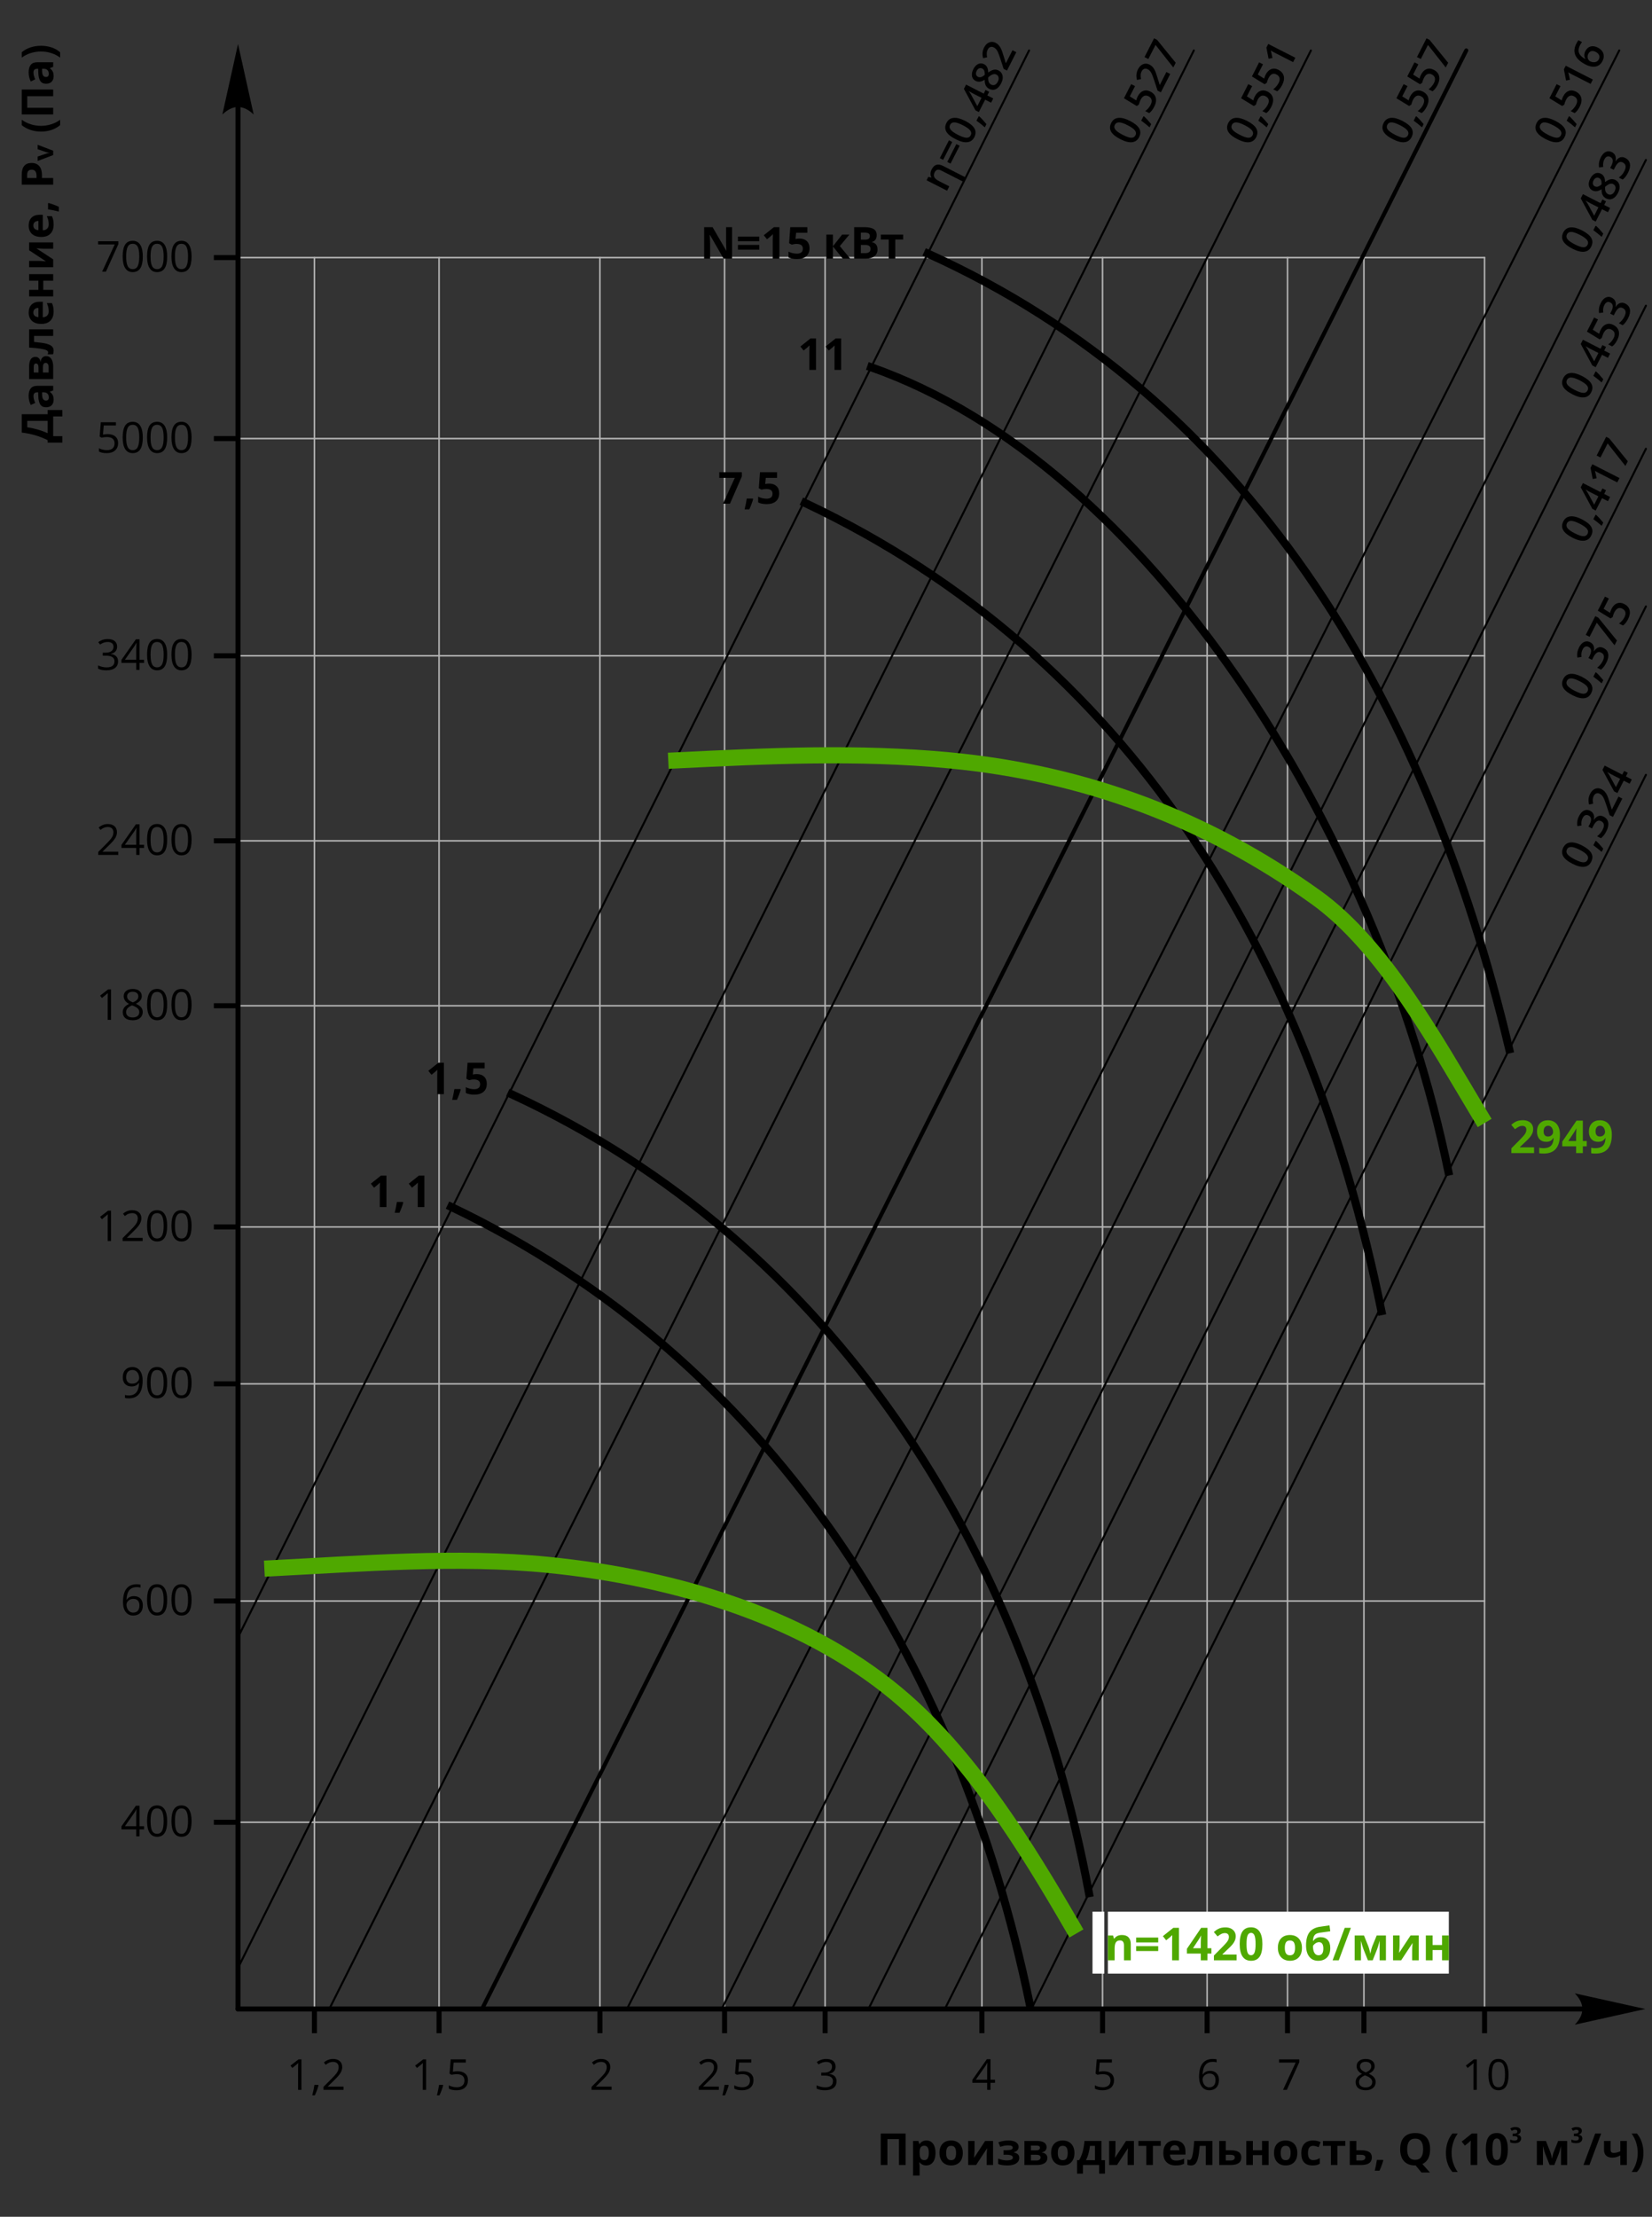 <?xml version="1.0" encoding="UTF-8"?>
<!DOCTYPE svg PUBLIC "-//W3C//DTD SVG 1.1//EN" "http://www.w3.org/Graphics/SVG/1.1/DTD/svg11.dtd">
<!-- Creator: CorelDRAW X8 -->
<svg xmlns="http://www.w3.org/2000/svg" xml:space="preserve" width="492px" height="660px" version="1.1" style="shape-rendering:geometricPrecision; text-rendering:geometricPrecision; image-rendering:optimizeQuality; fill-rule:evenodd; clip-rule:evenodd"
viewBox="0 0 49200 66000"
 xmlns:xlink="http://www.w3.org/1999/xlink">
 <rect x="0" y="0" width="49200" height="66000" fill="#333333" stroke="none"/>
 <defs>
  <style type="text/css">
   <![CDATA[
    .str6 {stroke:black;stroke-width:150}
    .str1 {stroke:black;stroke-width:150;stroke-linecap:round;stroke-linejoin:round}
    .str3 {stroke:black;stroke-width:120;stroke-linecap:round;stroke-linejoin:round}
    .str2 {stroke:black;stroke-width:60;stroke-linecap:round;stroke-linejoin:round}
    .str0 {stroke:#B3B3B3;stroke-width:45.72;stroke-linecap:round;stroke-linejoin:round}
    .str5 {stroke:#4FA800;stroke-width:480;stroke-linecap:square;stroke-linejoin:round}
    .str4 {stroke:black;stroke-width:240;stroke-linecap:square;stroke-linejoin:round}
    .fil0 {fill:none;fill-rule:nonzero}
    .fil2 {fill:white}
    .fil1 {fill:black;fill-rule:nonzero}
    .fil3 {fill:#4FA800;fill-rule:nonzero}
   ]]>
  </style>
 </defs>
 <g id="Метки_x0020_и_x0020_выпуск_x0020_за_x0020_обрез">
  <g id="_1714609649632">
   <line class="fil0 str0" x1="9364" y1="59814" x2="9364" y2= "7669" />
   <line class="fil0 str0" x1="13076" y1="59814" x2="13076" y2= "7669" />
   <line class="fil0 str0" x1="17867" y1="59814" x2="17867" y2= "7669" />
   <line class="fil0 str0" x1="21579" y1="59814" x2="21579" y2= "7669" />
   <line class="fil0 str0" x1="24573" y1="59814" x2="24573" y2= "7669" />
   <line class="fil0 str0" x1="29243" y1="59814" x2="29243" y2= "7669" />
   <line class="fil0 str0" x1="32836" y1="59814" x2="32836" y2= "7669" />
   <line class="fil0 str0" x1="35950" y1="59814" x2="35950" y2= "7669" />
   <line class="fil0 str0" x1="38345" y1="59814" x2="38345" y2= "7669" />
   <line class="fil0 str0" x1="40620" y1="59814" x2="40620" y2= "7669" />
   <line class="fil0 str0" x1="44213" y1="59814" x2="44213" y2= "7669" />
  </g>
  <g id="_1714609636800">
   <line class="fil0 str0" x1="7089" y1="7669" x2="44213" y2= "7669" />
   <line class="fil0 str0" x1="7089" y1="13058" x2="44213" y2= "13058" />
   <line class="fil0 str0" x1="7089" y1="19525" x2="44213" y2= "19525" />
   <line class="fil0 str0" x1="7089" y1="25034" x2="44213" y2= "25034" />
   <line class="fil0 str0" x1="7089" y1="29944" x2="44213" y2= "29944" />
   <line class="fil0 str0" x1="7089" y1="36530" x2="44213" y2= "36530" />
   <line class="fil0 str0" x1="7089" y1="41201" x2="44213" y2= "41201" />
   <line class="fil0 str0" x1="7089" y1="47667" x2="44213" y2= "47667" />
   <line class="fil0 str0" x1="7089" y1="54254" x2="44213" y2= "54254" />
  </g>
  <line class="fil0 str1" x1="7089" y1="3186" x2="7089" y2= "59814" />
  <line class="fil0 str2" x1="7089" y1="48746" x2="30648" y2= "1502" />
  <line class="fil0 str2" x1="7089" y1="58588" x2="35555" y2= "1502" />
  <line class="fil0 str2" x1="9807" y1="59814" x2="39042" y2= "1502" />
  <line class="fil0 str3" x1="14356" y1="59814" x2="43669" y2= "1502" />
  <line class="fil0 str2" x1="18672" y1="59814" x2="48225" y2= "1502" />
  <line class="fil0 str2" x1="21493" y1="59814" x2="49019" y2= "4762" />
  <line class="fil0 str2" x1="23589" y1="59814" x2="49019" y2= "9102" />
  <line class="fil0 str2" x1="25864" y1="59814" x2="49019" y2= "13361" />
  <line class="fil0 str2" x1="28140" y1="59814" x2="49019" y2= "18055" />
  <line class="fil0 str2" x1="30714" y1="59814" x2="49019" y2= "23069" />
  <g id="_1714609615040">
   <path class="fil0 str4" d="M44948 31240c-2487,-10516 -7866,-19422 -17316,-23690"/>
   <path class="fil0 str4" d="M43135 34880c-2097,-10203 -8971,-21065 -17191,-23945"/>
   <path class="fil0 str4" d="M41142 39036c-2155,-10634 -7532,-19508 -17168,-24062"/>
   <path class="fil0 str4" d="M32432 56364c-1916,-10267 -7620,-19363 -17200,-23786"/>
   <path class="fil0 str4" d="M30662 59643c-2127,-10289 -7792,-19212 -17226,-23711"/>
  </g>
  <path class="fil0 str5" d="M20142 22639c2690,-131 5381,-263 8143,0 4072,387 7665,1758 10898,4071 2029,1452 3570,4291 4910,6519"/>
  <path class="fil0 str5" d="M8113 46691c2614,-133 5521,-367 8197,-101 3863,383 7855,1596 10658,4071 2001,1767 3575,4286 4970,6696"/>
  <line class="fil0 str1" x1="7089" y1="59814" x2="47126" y2= "59814" />
  <path class="fil1" d="M11509 35938l-198 0 0 -542 2 -89 3 -97c-33,33 -56,54 -69,64l-107 87 -96 -119 302 -241 163 0 0 937z"/>
  <path id="1" class="fil1" d="M12010 35801c-22,86 -60,188 -113,307l-141 0c28,-114 49,-221 65,-322l179 0 10 15z"/>
  <path id="2" class="fil1" d="M12639 35938l-198 0 0 -542 2 -89 3 -97c-33,33 -56,54 -69,64l-107 87 -96 -119 302 -241 163 0 0 937z"/>
  <path class="fil1" d="M13220 32577l-198 0 0 -542 2 -89 3 -97c-33,33 -56,54 -68,64l-108 87 -95 -119 301 -241 163 0 0 937z"/>
  <path id="1" class="fil1" d="M13721 32440c-22,86 -60,188 -113,307l-141 0c28,-114 50,-221 65,-322l180 0 9 15z"/>
  <path id="2" class="fil1" d="M14201 31979c91,0 163,25 217,76 53,51 80,121 80,209 0,105 -32,186 -97,242 -64,56 -157,85 -277,85 -104,0 -188,-17 -252,-51l0 -172c33,18 73,33 118,44 45,12 87,17 127,17 121,0 182,-49 182,-148 0,-95 -63,-142 -188,-142 -23,0 -48,2 -75,7 -28,4 -50,9 -67,14l-79 -42 35 -478 509 0 0 168 -335 0 -17 185 22 -5c26,-6 59,-9 97,-9z"/>
  <polygon class="fil1" points="21532,14996 21884,14227 21422,14227 21422,14060 22094,14060 22094,14185 21740,14996 "/>
  <path id="1" class="fil1" d="M22430 14858c-23,87 -60,189 -113,307l-141 0c28,-113 49,-220 64,-321l180 0 10 14z"/>
  <path id="2" class="fil1" d="M22909 14398c91,0 163,25 217,76 54,51 80,120 80,209 0,105 -32,185 -97,241 -64,57 -156,85 -276,85 -105,0 -189,-17 -253,-51l0 -171c34,18 73,32 118,44 45,11 87,17 128,17 121,0 181,-50 181,-149 0,-94 -63,-141 -188,-141 -22,0 -47,2 -75,6 -27,5 -49,10 -66,15l-79 -43 35 -477 508 0 0 168 -335 0 -17 184 23 -4c26,-6 58,-9 96,-9z"/>
  <path class="fil1" d="M24302 11013l-198 0 0 -542 2 -89 3 -98c-33,33 -56,55 -69,65l-107 87 -96 -119 302 -241 163 0 0 937z"/>
  <path id="1" class="fil1" d="M25051 11013l-198 0 0 -542 2 -89 3 -98c-33,33 -56,55 -69,65l-107 87 -96 -119 302 -241 163 0 0 937z"/>
  <path class="fil1" d="M21802 7700l-252 0 -408 -709 -5 0c8,126 12,215 12,268l0 441 -178 0 0 -937 251 0 407 702 4 0c-6,-122 -9,-208 -9,-258l0 -444 178 0 0 937z"/>
  <path id="1" class="fil1" d="M21977 7184l0 -140 636 0 0 140 -636 0zm0 249l0 -141 636 0 0 141 -636 0z"/>
  <path id="2" class="fil1" d="M23212 7700l-198 0 0 -542 2 -89 3 -98c-33,33 -56,55 -69,65l-107 87 -96 -119 302 -241 163 0 0 937z"/>
  <path id="3" class="fil1" d="M23812 7102c91,0 163,25 217,76 53,51 80,121 80,209 0,105 -32,185 -97,242 -64,56 -157,84 -277,84 -104,0 -188,-16 -252,-50l0 -172c33,18 73,33 117,44 46,11 88,17 128,17 121,0 182,-49 182,-149 0,-94 -63,-141 -188,-141 -23,0 -48,2 -75,7 -28,4 -50,9 -67,14l-79 -42 35 -478 509 0 0 168 -335 0 -17 184 22 -4c26,-6 58,-9 97,-9z"/>
  <polygon id="4" class="fil1" points="25081,6984 25296,6984 25012,7327 25321,7700 25099,7700 24806,7337 24806,7700 24611,7700 24611,6984 24806,6984 24806,7332 "/>
  <path id="5" class="fil1" d="M25439 6763l292 0c132,0 229,19 289,57 60,38 90,98 90,181 0,56 -13,101 -39,137 -27,36 -62,58 -105,65l0 6c59,14 102,38 128,75 27,36 40,84 40,145 0,85 -31,152 -93,199 -62,48 -145,72 -251,72l-351 0 0 -937zm199 372l115 0c54,0 93,-9 117,-25 24,-17 36,-45 36,-83 0,-36 -13,-62 -39,-78 -26,-15 -68,-23 -125,-23l-104 0 0 209zm0 157l0 244 129 0c55,0 95,-10 121,-31 26,-21 39,-53 39,-96 0,-78 -55,-117 -166,-117l-123 0z"/>
  <polygon id="6" class="fil1" points="26898,6984 26898,7131 26663,7131 26663,7700 26468,7700 26468,7131 26233,7131 26233,6984 "/>
  <polygon class="fil2" points="32537,56916 32889,56916 32889,58761 32537,58761 "/>
  <polygon id="1" class="fil2" points="32995,56916 43149,56916 43149,58761 32995,58761 "/>
  <path id="2" class="fil3" d="M33677 58364l-202 0 0 -432c0,-53 -9,-93 -28,-120 -19,-26 -49,-40 -91,-40 -56,0 -97,19 -122,57 -25,37 -38,100 -38,187l0 348 -201 0 0 -739 154 0 27 94 11 0c23,-35 54,-62 93,-81 39,-18 84,-27 134,-27 86,0 152,23 196,70 45,46 67,113 67,201l0 482z"/>
  <path id="3" class="fil3" d="M33837 57832l0 -145 657 0 0 145 -657 0zm0 256l0 -145 657 0 0 145 -657 0z"/>
  <path id="4" class="fil3" d="M35112 58364l-204 0 0 -559 2 -92 3 -101c-34,34 -58,56 -71,67l-111 89 -98 -123 311 -248 168 0 0 967z"/>
  <path id="5" class="fil3" d="M36078 58164l-117 0 0 200 -199 0 0 -200 -413 0 0 -142 424 -625 188 0 0 608 117 0 0 159zm-316 -159l0 -164c0,-27 1,-67 3,-119 2,-52 4,-82 5,-91l-5 0c-16,36 -36,72 -59,106l-177 268 233 0z"/>
  <path id="6" class="fil3" d="M36829 58364l-676 0 0 -142 243 -245c72,-74 119,-125 141,-153 22,-29 38,-55 48,-79 9,-25 14,-50 14,-76 0,-39 -11,-67 -32,-86 -21,-19 -50,-29 -86,-29 -37,0 -73,9 -109,26 -35,17 -72,42 -110,73l-111 -131c47,-41 87,-69 118,-86 31,-17 65,-30 102,-39 38,-9 79,-13 125,-13 60,0 114,11 160,32 46,23 82,54 108,93 26,40 38,85 38,136 0,45 -7,87 -23,126 -16,39 -40,79 -73,120 -33,41 -91,99 -174,175l-124 117 0 9 421 0 0 172z"/>
  <path id="7" class="fil3" d="M37597 57881c0,169 -27,294 -83,375 -55,81 -140,122 -255,122 -112,0 -196,-42 -253,-126 -57,-84 -85,-207 -85,-371 0,-171 28,-297 83,-377 55,-81 140,-122 255,-122 111,0 196,43 253,127 57,85 85,209 85,372zm-473 0c0,118 11,203 31,255 20,51 55,77 104,77 47,0 82,-26 103,-79 21,-51 32,-136 32,-253 0,-119 -11,-204 -32,-256 -22,-52 -56,-78 -103,-78 -49,0 -83,26 -104,78 -20,52 -31,137 -31,256z"/>
  <path id="8" class="fil3" d="M38264 57993c0,73 12,129 36,166 24,38 63,56 117,56 54,0 93,-18 117,-55 23,-38 35,-93 35,-167 0,-73 -12,-128 -36,-165 -24,-36 -63,-54 -117,-54 -54,0 -92,18 -116,54 -24,37 -36,92 -36,165zm511 1c0,120 -31,214 -95,282 -63,68 -152,102 -265,102 -71,0 -134,-16 -188,-47 -54,-31 -96,-76 -125,-134 -29,-58 -44,-126 -44,-203 0,-121 32,-215 95,-282 63,-67 152,-101 266,-101 71,0 133,15 188,46 54,31 95,76 125,133 29,58 43,126 43,204z"/>
  <path id="9" class="fil3" d="M38897 57921c0,-169 33,-298 97,-386 65,-88 166,-144 303,-168 66,-11 166,-25 298,-43l23 176c-57,7 -159,21 -305,42 -55,9 -97,22 -124,40 -28,18 -48,43 -61,75 -14,33 -22,76 -25,130l10 0c23,-36 54,-64 93,-83 38,-20 79,-29 123,-29 91,0 162,28 213,84 51,55 76,135 76,240 0,120 -32,213 -96,279 -64,67 -153,100 -266,100 -113,0 -201,-41 -264,-122 -63,-80 -95,-192 -95,-335zm371 293c96,0 144,-66 144,-198 0,-128 -44,-192 -130,-192 -24,0 -47,5 -71,16 -24,11 -45,26 -65,44 -19,17 -34,36 -43,54 0,89 14,157 43,205 29,47 69,71 122,71z"/>
  <polygon id="10" class="fil3" points="40232,57397 39871,58364 39688,58364 40049,57397 "/>
  <path id="11" class="fil3" d="M41276 58364l-188 0 0 -583 -11 41c-24,93 -45,164 -64,212l-131 330 -143 0 -133 -333c-19,-49 -40,-117 -61,-204l-13 -46 0 583 -187 0 0 -739 277 0 127 315c13,34 26,73 37,117 11,44 19,82 23,113 14,-66 26,-113 34,-142 8,-29 17,-56 26,-80 10,-24 54,-132 132,-323l275 0 0 739z"/>
  <path id="12" class="fil3" d="M41683 57625l0 292c0,31 -5,106 -15,226l341 -518 243 0 0 739 -195 0 0 -295c0,-52 4,-126 13,-222l-340 517 -242 0 0 -739 195 0z"/>
  <polygon id="13" class="fil3" points="42665,57625 42665,57909 42947,57909 42947,57625 43149,57625 43149,58364 42947,58364 42947,58059 42665,58059 42665,58364 42464,58364 42464,57625 "/>
  <path class="fil3" d="M45688 34331l-676 0 0 -142 243 -245c72,-74 119,-125 141,-153 22,-29 38,-55 47,-79 10,-25 15,-50 15,-76 0,-38 -11,-67 -32,-86 -21,-19 -50,-29 -86,-29 -37,0 -74,9 -109,26 -35,17 -72,42 -111,73l-111 -131c48,-41 87,-69 119,-86 31,-17 65,-30 102,-39 37,-9 79,-13 125,-13 60,0 113,11 160,33 46,22 82,53 108,92 25,40 38,85 38,136 0,45 -8,87 -23,126 -16,39 -40,79 -73,120 -33,41 -91,99 -174,175l-124 117 0 9 421 0 0 172z"/>
  <path id="1" class="fil3" d="M46458 33777c0,191 -41,333 -121,427 -80,94 -202,141 -364,141 -58,0 -101,-3 -131,-9l0 -165c37,9 76,14 117,14 68,0 124,-10 168,-30 45,-20 78,-51 102,-95 23,-43 36,-102 40,-177l-8 0c-26,41 -55,70 -89,87 -33,17 -75,25 -125,25 -85,0 -151,-27 -199,-81 -49,-54 -73,-129 -73,-225 0,-103 29,-185 88,-245 59,-61 139,-91 241,-91 71,0 133,17 187,51 54,33 95,82 123,145 29,64 44,140 44,228zm-350 -260c-43,0 -76,15 -100,44 -24,29 -36,71 -36,125 0,47 11,84 33,111 22,28 54,41 99,41 41,0 77,-13 106,-40 30,-27 44,-59 44,-94 0,-52 -13,-96 -41,-133 -28,-36 -63,-54 -105,-54z"/>
  <path id="2" class="fil3" d="M47257 34131l-117 0 0 200 -200 0 0 -200 -412 0 0 -142 424 -625 188 0 0 608 117 0 0 159zm-317 -159l0 -164c0,-27 1,-67 4,-119 2,-52 4,-82 5,-91l-5 0c-17,36 -36,72 -59,106l-178 268 233 0z"/>
  <path id="3" class="fil3" d="M48004 33777c0,191 -40,333 -120,427 -81,94 -202,141 -365,141 -57,0 -101,-3 -130,-9l0 -165c37,9 76,14 116,14 69,0 125,-10 169,-30 44,-20 78,-51 101,-95 24,-43 37,-102 41,-177l-8 0c-26,41 -56,70 -89,87 -34,17 -75,25 -126,25 -84,0 -150,-27 -199,-81 -48,-54 -73,-129 -73,-225 0,-103 30,-185 89,-245 59,-61 139,-91 240,-91 72,0 134,17 188,51 53,33 94,82 123,145 29,64 43,140 43,228zm-350 -260c-42,0 -75,15 -99,44 -24,29 -36,71 -36,125 0,47 11,84 32,111 22,28 55,41 99,41 42,0 77,-13 107,-40 29,-27 44,-59 44,-94 0,-52 -14,-96 -41,-133 -28,-36 -63,-54 -106,-54z"/>
  <path class="fil1" d="M1418 13178l0 -73c-124,-62 -248,-111 -371,-146 -124,-36 -257,-63 -400,-80l0 -546 771 0 0 -125 439 0 0 191 -273 0 0 587 273 0 0 192 -439 0zm-606 -457c98,14 201,36 311,68 109,32 208,68 295,107l0 -365 -606 0 0 190z"/>
  <path id="1" class="fil1" d="M1584 11624l-98 38 0 5c42,33 71,67 87,101 16,35 24,80 24,136 0,69 -20,123 -59,163 -40,39 -96,59 -168,59 -76,0 -133,-27 -169,-80 -36,-53 -56,-133 -60,-240l-4 -125 -31 0c-73,0 -109,38 -109,112 0,57 17,125 52,202l-132 64c-43,-82 -64,-173 -64,-274 0,-96 21,-170 62,-221 42,-51 106,-77 191,-77l478 0 0 137zm-332 57l2 76c2,57 12,99 31,127 19,28 47,42 86,42 55,0 83,-32 83,-95 0,-46 -13,-82 -39,-109 -27,-27 -61,-41 -104,-41l-59 0z"/>
  <path id="2" class="fil1" d="M1055 10625c38,0 71,12 98,36 28,24 45,60 52,107l6 0c6,-51 23,-91 52,-121 29,-30 64,-44 106,-44 70,0 123,27 160,82 36,54 55,132 55,234l0 367 -717 0 0 -367c0,-98 16,-172 48,-221 32,-49 78,-73 140,-73zm304 180c-28,0 -48,11 -61,33 -13,22 -19,54 -19,98l0 155 169 0 0 -159c0,-42 -7,-73 -23,-95 -16,-21 -38,-32 -66,-32zm-289 18c-43,0 -65,35 -65,104l0 164 142 0 0 -142c0,-41 -6,-73 -18,-94 -12,-21 -32,-32 -59,-32z"/>
  <path id="3" class="fil1" d="M1584 9806l0 195 -570 0 0 180c160,14 280,31 359,50 78,20 136,46 171,79 35,32 53,75 53,128 0,46 -7,83 -21,112l-156 0c8,-21 13,-42 13,-63 0,-24 -18,-45 -53,-61 -35,-17 -93,-31 -175,-44 -82,-14 -195,-25 -338,-34l0 -542 717 0z"/>
  <path id="4" class="fil1" d="M993 9304c0,42 13,74 39,98 27,23 64,37 112,40l0 -274c-48,0 -85,13 -112,37 -26,25 -39,58 -39,99zm604 -28c0,116 -32,206 -96,271 -64,65 -154,97 -270,97 -120,0 -213,-30 -279,-90 -65,-60 -98,-143 -98,-249 0,-101 29,-180 86,-236 58,-57 137,-85 239,-85l95 0 0 462c55,-2 99,-18 130,-49 32,-31 47,-74 47,-130 0,-43 -5,-84 -14,-122 -9,-38 -23,-79 -42,-121l151 0c17,35 30,71 38,110 9,39 13,86 13,142z"/>
  <polygon id="5" class="fil1" points="867,8630 1143,8630 1143,8357 867,8357 867,8162 1584,8162 1584,8357 1288,8357 1288,8630 1584,8630 1584,8825 867,8825 "/>
  <path id="6" class="fil1" d="M867 7767l283 0c30,0 103,5 219,15l-502 -330 0 -235 717 0 0 189 -286 0c-51,0 -123,-5 -215,-13l501 329 0 234 -717 0 0 -189z"/>
  <path id="7" class="fil1" d="M993 6715c0,41 13,74 39,97 27,24 64,37 112,41l0 -275c-48,1 -85,13 -112,38 -26,24 -39,57 -39,99zm604 -28c0,116 -32,206 -96,271 -64,65 -154,97 -270,97 -120,0 -213,-30 -279,-90 -65,-60 -98,-143 -98,-249 0,-101 29,-180 86,-237 58,-56 137,-84 239,-84l95 0 0 462c55,-2 99,-19 130,-49 32,-31 47,-74 47,-130 0,-43 -5,-84 -14,-122 -9,-39 -23,-79 -42,-121l151 0c17,34 30,71 38,110 9,39 13,86 13,142z"/>
  <path id="8" class="fil1" d="M1446 6044c86,23 189,60 307,113l0 141c-114,-28 -221,-49 -322,-64l0 -180 15 -10z"/>
  <path id="9" class="fil1" d="M1224 3918c-113,0 -219,-17 -318,-50 -99,-33 -185,-81 -259,-143l0 -160c82,60 173,105 271,136 99,31 200,46 305,46 104,0 205,-16 303,-47 98,-31 186,-76 265,-134l0 159c-73,62 -158,110 -254,143 -97,33 -202,50 -313,50z"/>
  <polygon id="10" class="fil1" points="1584,2666 1584,2864 812,2864 812,3209 1584,3209 1584,3408 647,3408 647,2666 "/>
  <path id="11" class="fil1" d="M1584 1990l-98 38 0 5c42,33 71,67 87,102 16,35 24,80 24,136 0,69 -20,123 -59,162 -40,40 -96,60 -168,60 -76,0 -133,-27 -169,-80 -36,-53 -56,-134 -60,-241l-4 -124 -31 0c-73,0 -109,37 -109,112 0,57 17,124 52,201l-132 65c-43,-83 -64,-174 -64,-274 0,-96 21,-170 62,-221 42,-52 106,-77 191,-77l478 0 0 136zm-332 58l2 75c2,57 12,100 31,127 19,28 47,42 86,42 55,0 83,-32 83,-95 0,-45 -13,-81 -39,-108 -27,-28 -61,-41 -104,-41l-59 0z"/>
  <path id="12" class="fil1" d="M1224 1363c112,0 217,17 314,50 97,33 181,80 253,143l0 159c-79,-58 -167,-103 -264,-134 -98,-32 -199,-48 -304,-48 -105,0 -206,16 -305,46 -98,31 -189,77 -271,137l0 -160c74,-63 161,-111 260,-144 99,-33 205,-49 317,-49z"/>
  <path id="13" class="fil1" d="M1088 5301l0 -66c0,-61 -12,-107 -37,-137 -24,-30 -59,-46 -105,-46 -47,0 -81,13 -103,39 -23,25 -34,65 -34,119l0 91 279 0zm-149 -449c101,0 178,31 231,94 54,63 80,153 80,269l0 86 334 0 0 198 -937 0 0 -299c0,-114 24,-200 73,-259 49,-60 122,-89 219,-89z"/>
  <path id="14" class="fil1" d="M1584 4617l-463 176 0 -132 264 -89c33,-10 65,-16 94,-19l0 -2c-26,-2 -58,-8 -94,-19l-264 -89 0 -132 463 176 0 130z"/>
  <path class="fil1" d="M7089 3186c-183,0 -339,102 -467,224l467 -2100 466 2100c-127,-122 -284,-224 -466,-224z"/>
  <line class="fil0 str6" x1="7089" y1="7669" x2="6369" y2= "7669" />
  <polygon class="fil1" points="3041,8089 3417,7278 2922,7278 2922,7183 3526,7183 3526,7265 3155,8089 "/>
  <path id="1" class="fil1" d="M4253 7635c0,157 -25,274 -74,351 -49,77 -125,116 -227,116 -97,0 -172,-39 -223,-119 -50,-79 -76,-195 -76,-348 0,-158 25,-275 74,-352 49,-76 124,-114 225,-114 99,0 173,40 225,119 51,80 76,196 76,347zm-496 0c0,132 16,228 47,288 31,60 80,90 148,90 69,0 119,-30 150,-91 30,-61 46,-157 46,-287 0,-130 -16,-226 -46,-287 -31,-60 -81,-90 -150,-90 -68,0 -117,29 -148,89 -31,60 -47,156 -47,288z"/>
  <path id="2" class="fil1" d="M4979 7635c0,157 -24,274 -74,351 -49,77 -125,116 -226,116 -98,0 -172,-39 -223,-119 -51,-79 -76,-195 -76,-348 0,-158 24,-275 73,-352 49,-76 125,-114 226,-114 98,0 173,40 224,119 51,80 76,196 76,347zm-495 0c0,132 15,228 46,288 31,60 81,90 149,90 68,0 118,-30 149,-91 31,-61 46,-157 46,-287 0,-130 -15,-226 -46,-287 -31,-60 -81,-90 -149,-90 -68,0 -118,29 -149,89 -31,60 -46,156 -46,288z"/>
  <path id="3" class="fil1" d="M5706 7635c0,157 -25,274 -74,351 -50,77 -126,116 -227,116 -98,0 -172,-39 -223,-119 -51,-79 -76,-195 -76,-348 0,-158 24,-275 74,-352 49,-76 124,-114 225,-114 98,0 173,40 224,119 51,80 77,196 77,347zm-496 0c0,132 15,228 46,288 32,60 81,90 149,90 68,0 118,-30 149,-91 31,-61 46,-157 46,-287 0,-130 -15,-226 -46,-287 -31,-60 -81,-90 -149,-90 -68,0 -117,29 -149,89 -31,60 -46,156 -46,288z"/>
  <line class="fil0 str6" x1="7089" y1="13058" x2="6369" y2= "13058" />
  <path class="fil1" d="M3209 12925c96,0 171,23 226,71 55,47 82,112 82,194 0,94 -30,168 -90,221 -59,53 -142,80 -247,80 -102,0 -180,-16 -234,-49l0 -99c29,18 65,33 108,43 43,11 86,16 127,16 73,0 130,-17 170,-51 40,-35 61,-84 61,-149 0,-126 -78,-190 -233,-190 -39,0 -92,6 -158,18l-53 -34 34 -424 451 0 0 95 -363 0 -23 272c48,-10 95,-14 142,-14z"/>
  <path id="1" class="fil1" d="M4253 13024c0,157 -25,274 -74,351 -49,77 -125,116 -227,116 -97,0 -172,-40 -223,-119 -50,-79 -76,-195 -76,-348 0,-158 25,-275 74,-352 49,-76 124,-114 225,-114 99,0 173,40 225,119 51,80 76,196 76,347zm-496 0c0,132 16,228 47,288 31,60 80,90 148,90 69,0 119,-30 150,-91 30,-61 46,-157 46,-287 0,-130 -16,-226 -46,-287 -31,-60 -81,-90 -150,-90 -68,0 -117,29 -148,89 -31,60 -47,156 -47,288z"/>
  <path id="2" class="fil1" d="M4979 13024c0,157 -24,274 -74,351 -49,77 -125,116 -226,116 -98,0 -172,-40 -223,-119 -51,-79 -76,-195 -76,-348 0,-158 24,-275 73,-352 49,-76 125,-114 226,-114 98,0 173,40 224,119 51,80 76,196 76,347zm-495 0c0,132 15,228 46,288 31,60 81,90 149,90 68,0 118,-30 149,-91 31,-61 46,-157 46,-287 0,-130 -15,-226 -46,-287 -31,-60 -81,-90 -149,-90 -68,0 -118,29 -149,89 -31,60 -46,156 -46,288z"/>
  <path id="3" class="fil1" d="M5706 13024c0,157 -25,274 -74,351 -50,77 -126,116 -227,116 -98,0 -172,-40 -223,-119 -51,-79 -76,-195 -76,-348 0,-158 24,-275 74,-352 49,-76 124,-114 225,-114 98,0 173,40 224,119 51,80 77,196 77,347zm-496 0c0,132 15,228 46,288 32,60 81,90 149,90 68,0 118,-30 149,-91 31,-61 46,-157 46,-287 0,-130 -15,-226 -46,-287 -31,-60 -81,-90 -149,-90 -68,0 -117,29 -149,89 -31,60 -46,156 -46,288z"/>
  <line class="fil0 str6" x1="7089" y1="19525" x2="6369" y2= "19525" />
  <path class="fil1" d="M3488 19252c0,58 -16,105 -49,142 -32,36 -78,61 -138,73l0 5c73,9 127,33 162,70 35,37 53,86 53,146 0,87 -30,153 -90,200 -60,46 -145,70 -256,70 -48,0 -92,-4 -132,-11 -39,-7 -78,-20 -116,-38l0 -98c39,19 81,34 126,44 44,10 86,15 126,15 157,0 235,-61 235,-184 0,-110 -86,-165 -259,-165l-90 0 0 -89 91 0c71,0 127,-16 168,-47 42,-31 62,-74 62,-130 0,-44 -15,-79 -45,-104 -31,-25 -72,-38 -124,-38 -40,0 -77,5 -112,16 -36,11 -76,31 -121,60l-52 -70c37,-29 80,-52 129,-69 48,-16 99,-24 153,-24 88,0 157,20 206,60 48,40 73,96 73,166z"/>
  <path id="1" class="fil1" d="M4291 19737l-135 0 0 208 -98 0 0 -208 -441 0 0 -90 430 -614 109 0 0 610 135 0 0 94zm-233 -94l0 -302c0,-59 2,-126 6,-200l-5 0c-20,40 -38,73 -56,99l-283 403 338 0z"/>
  <path id="2" class="fil1" d="M4979 19491c0,156 -24,273 -74,351 -49,77 -125,116 -226,116 -98,0 -172,-40 -223,-119 -51,-79 -76,-195 -76,-348 0,-158 24,-275 73,-352 49,-76 125,-115 226,-115 98,0 173,40 224,120 51,80 76,195 76,347zm-495 -1c0,132 15,228 46,289 31,60 81,90 149,90 68,0 118,-31 149,-92 31,-61 46,-156 46,-287 0,-130 -15,-225 -46,-286 -31,-61 -81,-91 -149,-91 -68,0 -118,30 -149,90 -31,60 -46,155 -46,287z"/>
  <path id="3" class="fil1" d="M5706 19491c0,156 -25,273 -74,351 -50,77 -126,116 -227,116 -98,0 -172,-40 -223,-119 -51,-79 -76,-195 -76,-348 0,-158 24,-275 74,-352 49,-76 124,-115 225,-115 98,0 173,40 224,120 51,80 77,195 77,347zm-496 -1c0,132 15,228 46,289 32,60 81,90 149,90 68,0 118,-31 149,-92 31,-61 46,-156 46,-287 0,-130 -15,-225 -46,-286 -31,-61 -81,-91 -149,-91 -68,0 -117,30 -149,90 -31,60 -46,155 -46,287z"/>
  <line class="fil0 str6" x1="7089" y1="25034" x2="6369" y2= "25034" />
  <path class="fil1" d="M3522 25454l-596 0 0 -89 239 -240c72,-74 120,-126 144,-158 23,-31 40,-62 52,-91 11,-30 17,-62 17,-97 0,-48 -15,-86 -44,-115 -29,-28 -70,-42 -122,-42 -38,0 -74,6 -107,19 -34,12 -72,34 -113,67l-54 -70c83,-69 174,-104 272,-104 86,0 152,22 201,66 48,43 72,102 72,176 0,57 -16,114 -48,170 -32,56 -92,127 -181,213l-199 195 0 4 467 0 0 96z"/>
  <path id="1" class="fil1" d="M4291 25245l-135 0 0 209 -98 0 0 -209 -441 0 0 -90 430 -613 109 0 0 609 135 0 0 94zm-233 -94l0 -301c0,-59 2,-126 6,-200l-5 0c-20,39 -38,72 -56,98l-283 403 338 0z"/>
  <path id="2" class="fil1" d="M4979 24999c0,157 -24,274 -74,351 -49,78 -125,116 -226,116 -98,0 -172,-39 -223,-118 -51,-79 -76,-196 -76,-349 0,-158 24,-275 73,-351 49,-77 125,-115 226,-115 98,0 173,40 224,120 51,80 76,195 76,346zm-495 0c0,132 15,228 46,288 31,60 81,91 149,91 68,0 118,-31 149,-92 31,-61 46,-157 46,-287 0,-130 -15,-226 -46,-286 -31,-61 -81,-91 -149,-91 -68,0 -118,30 -149,90 -31,59 -46,155 -46,287z"/>
  <path id="3" class="fil1" d="M5706 24999c0,157 -25,274 -74,351 -50,78 -126,116 -227,116 -98,0 -172,-39 -223,-118 -51,-79 -76,-196 -76,-349 0,-158 24,-275 74,-351 49,-77 124,-115 225,-115 98,0 173,40 224,120 51,80 77,195 77,346zm-496 0c0,132 15,228 46,288 32,60 81,91 149,91 68,0 118,-31 149,-92 31,-61 46,-157 46,-287 0,-130 -15,-226 -46,-286 -31,-61 -81,-91 -149,-91 -68,0 -117,30 -149,90 -31,59 -46,155 -46,287z"/>
  <line class="fil0 str6" x1="7089" y1="29944" x2="6369" y2= "29944" />
  <path class="fil1" d="M3307 30364l-100 0 0 -646c0,-54 2,-105 5,-153 -9,9 -19,18 -29,27 -11,10 -60,50 -148,121l-55 -70 240 -186 87 0 0 907z"/>
  <path id="1" class="fil1" d="M3952 29444c83,0 149,19 197,58 48,38 73,91 73,159 0,45 -14,86 -42,122 -28,37 -72,71 -133,101 74,35 126,72 157,111 31,38 47,83 47,134 0,75 -27,135 -79,180 -53,45 -125,67 -216,67 -97,0 -171,-21 -223,-63 -52,-43 -78,-103 -78,-180 0,-104 63,-185 189,-243 -57,-32 -98,-67 -123,-105 -24,-37 -37,-79 -37,-125 0,-66 25,-118 73,-157 49,-39 114,-59 195,-59zm-196 691c0,50 18,88 52,116 35,28 83,42 145,42 62,0 110,-15 145,-44 34,-29 51,-69 51,-119 0,-40 -16,-76 -48,-107 -33,-31 -89,-62 -169,-91 -62,26 -106,56 -134,88 -28,32 -42,70 -42,115zm195 -607c-52,0 -92,13 -122,37 -29,25 -44,58 -44,99 0,38 13,71 37,98 24,28 69,55 135,82 60,-24 101,-51 126,-80 25,-28 37,-62 37,-100 0,-41 -15,-75 -45,-99 -30,-25 -71,-37 -124,-37z"/>
  <path id="2" class="fil1" d="M4979 29909c0,157 -24,274 -74,351 -49,78 -125,116 -226,116 -98,0 -172,-39 -223,-118 -51,-79 -76,-196 -76,-349 0,-158 24,-275 73,-351 49,-77 125,-115 226,-115 98,0 173,40 224,120 51,80 76,195 76,346zm-495 0c0,132 15,228 46,288 31,60 81,91 149,91 68,0 118,-31 149,-92 31,-61 46,-157 46,-287 0,-130 -15,-226 -46,-286 -31,-61 -81,-91 -149,-91 -68,0 -118,30 -149,90 -31,59 -46,155 -46,287z"/>
  <path id="3" class="fil1" d="M5706 29909c0,157 -25,274 -74,351 -50,78 -126,116 -227,116 -98,0 -172,-39 -223,-118 -51,-79 -76,-196 -76,-349 0,-158 24,-275 74,-351 49,-77 124,-115 225,-115 98,0 173,40 224,120 51,80 77,195 77,346zm-496 0c0,132 15,228 46,288 32,60 81,91 149,91 68,0 118,-31 149,-92 31,-61 46,-157 46,-287 0,-130 -15,-226 -46,-286 -31,-61 -81,-91 -149,-91 -68,0 -117,30 -149,90 -31,59 -46,155 -46,287z"/>
  <line class="fil0 str6" x1="7089" y1="36530" x2="6369" y2= "36530" />
  <path class="fil1" d="M3307 36950l-100 0 0 -646c0,-54 2,-104 5,-152 -9,8 -19,17 -29,27 -11,9 -60,50 -148,121l-55 -71 240 -185 87 0 0 906z"/>
  <path id="1" class="fil1" d="M4248 36950l-596 0 0 -88 239 -240c73,-74 121,-127 144,-158 23,-31 40,-62 52,-92 11,-30 17,-62 17,-96 0,-48 -14,-87 -44,-115 -29,-28 -70,-43 -122,-43 -38,0 -73,7 -107,19 -34,12 -71,35 -113,68l-54 -70c83,-70 174,-104 273,-104 85,0 152,22 200,65 49,44 73,102 73,176 0,57 -16,114 -49,171 -32,56 -92,127 -181,213l-198 194 0 5 466 0 0 95z"/>
  <path id="2" class="fil1" d="M4979 36496c0,157 -24,274 -74,351 -49,77 -125,116 -226,116 -98,0 -172,-40 -223,-119 -51,-79 -76,-195 -76,-348 0,-158 24,-275 73,-352 49,-76 125,-114 226,-114 98,0 173,40 224,119 51,80 76,196 76,347zm-495 0c0,131 15,228 46,288 31,60 81,90 149,90 68,0 118,-30 149,-91 31,-62 46,-157 46,-287 0,-131 -15,-226 -46,-287 -31,-60 -81,-91 -149,-91 -68,0 -118,30 -149,90 -31,60 -46,156 -46,288z"/>
  <path id="3" class="fil1" d="M5706 36496c0,157 -25,274 -74,351 -50,77 -126,116 -227,116 -98,0 -172,-40 -223,-119 -51,-79 -76,-195 -76,-348 0,-158 24,-275 74,-352 49,-76 124,-114 225,-114 98,0 173,40 224,119 51,80 77,196 77,347zm-496 0c0,131 15,228 46,288 32,60 81,90 149,90 68,0 118,-30 149,-91 31,-62 46,-157 46,-287 0,-131 -15,-226 -46,-287 -31,-60 -81,-91 -149,-91 -68,0 -117,30 -149,90 -31,60 -46,156 -46,288z"/>
  <line class="fil0 str6" x1="7089" y1="41201" x2="6369" y2= "41201" />
  <path class="fil1" d="M4248 41101c0,355 -137,532 -412,532 -48,0 -86,-4 -114,-12l0 -89c33,11 71,16 113,16 99,0 174,-31 225,-92 51,-61 78,-155 83,-282l-8 0c-22,34 -53,60 -90,78 -38,18 -80,27 -127,27 -81,0 -144,-24 -192,-72 -47,-48 -70,-115 -70,-201 0,-94 26,-169 79,-223 53,-55 122,-82 208,-82 62,0 115,16 162,47 46,32 81,78 106,139 25,60 37,132 37,214zm-305 -312c-59,0 -105,19 -137,57 -32,38 -49,91 -49,159 0,59 15,106 45,140 30,34 75,51 136,51 38,0 72,-7 104,-22 32,-16 56,-37 75,-63 18,-27 27,-55 27,-83 0,-44 -9,-84 -25,-121 -17,-37 -41,-66 -71,-87 -31,-21 -66,-31 -105,-31z"/>
  <path id="1" class="fil1" d="M4979 41166c0,157 -24,274 -74,351 -49,78 -125,116 -226,116 -98,0 -172,-39 -223,-118 -51,-80 -76,-196 -76,-349 0,-158 24,-275 73,-351 49,-77 125,-115 226,-115 98,0 173,40 224,120 51,79 76,195 76,346zm-495 0c0,132 15,228 46,288 31,60 81,90 149,90 68,0 118,-30 149,-91 31,-61 46,-157 46,-287 0,-130 -15,-226 -46,-286 -31,-61 -81,-91 -149,-91 -68,0 -118,30 -149,89 -31,60 -46,156 -46,288z"/>
  <path id="2" class="fil1" d="M5706 41166c0,157 -25,274 -74,351 -50,78 -126,116 -227,116 -98,0 -172,-39 -223,-118 -51,-80 -76,-196 -76,-349 0,-158 24,-275 74,-351 49,-77 124,-115 225,-115 98,0 173,40 224,120 51,79 77,195 77,346zm-496 0c0,132 15,228 46,288 32,60 81,90 149,90 68,0 118,-30 149,-91 31,-61 46,-157 46,-287 0,-130 -15,-226 -46,-286 -31,-61 -81,-91 -149,-91 -68,0 -117,30 -149,89 -31,60 -46,156 -46,288z"/>
  <line class="fil0 str6" x1="7089" y1="47667" x2="6369" y2= "47667" />
  <path class="fil1" d="M3663 47700c0,-178 34,-311 104,-400 69,-88 171,-132 307,-132 47,0 83,4 110,12l0 88c-32,-10 -68,-15 -109,-15 -97,0 -171,30 -223,91 -51,60 -79,155 -84,285l7 0c46,-71 118,-107 216,-107 82,0 146,25 193,74 47,49 70,116 70,201 0,94 -25,168 -77,222 -51,54 -121,81 -209,81 -94,0 -168,-35 -223,-106 -55,-70 -82,-168 -82,-294zm304 312c59,0 105,-18 137,-55 33,-37 49,-91 49,-160 0,-61 -15,-108 -46,-142 -30,-34 -75,-52 -135,-52 -37,0 -71,8 -102,23 -31,16 -56,37 -74,64 -19,27 -28,54 -28,83 0,43 8,83 25,120 16,36 40,66 70,87 31,22 65,32 104,32z"/>
  <path id="1" class="fil1" d="M4979 47633c0,157 -24,274 -74,351 -49,77 -125,116 -226,116 -98,0 -172,-40 -223,-119 -51,-79 -76,-195 -76,-348 0,-158 24,-275 73,-352 49,-76 125,-114 226,-114 98,0 173,40 224,119 51,80 76,196 76,347zm-495 0c0,132 15,228 46,288 31,60 81,90 149,90 68,0 118,-30 149,-91 31,-61 46,-157 46,-287 0,-130 -15,-226 -46,-287 -31,-60 -81,-90 -149,-90 -68,0 -118,29 -149,89 -31,60 -46,156 -46,288z"/>
  <path id="2" class="fil1" d="M5706 47633c0,157 -25,274 -74,351 -50,77 -126,116 -227,116 -98,0 -172,-40 -223,-119 -51,-79 -76,-195 -76,-348 0,-158 24,-275 74,-352 49,-76 124,-114 225,-114 98,0 173,40 224,119 51,80 77,196 77,347zm-496 0c0,132 15,228 46,288 32,60 81,90 149,90 68,0 118,-30 149,-91 31,-61 46,-157 46,-287 0,-130 -15,-226 -46,-287 -31,-60 -81,-90 -149,-90 -68,0 -117,29 -149,89 -31,60 -46,156 -46,288z"/>
  <line class="fil0 str6" x1="7089" y1="54254" x2="6369" y2= "54254" />
  <path class="fil1" d="M4291 54466l-135 0 0 208 -98 0 0 -208 -441 0 0 -90 430 -614 109 0 0 610 135 0 0 94zm-233 -94l0 -302c0,-59 2,-126 6,-200l-5 0c-20,40 -38,73 -56,99l-283 403 338 0z"/>
  <path id="1" class="fil1" d="M4979 54219c0,157 -24,274 -74,352 -49,77 -125,116 -226,116 -98,0 -172,-40 -223,-119 -51,-79 -76,-196 -76,-349 0,-157 24,-275 73,-351 49,-77 125,-115 226,-115 98,0 173,40 224,120 51,80 76,195 76,346zm-495 0c0,132 15,228 46,288 31,61 81,91 149,91 68,0 118,-31 149,-92 31,-61 46,-156 46,-287 0,-130 -15,-225 -46,-286 -31,-61 -81,-91 -149,-91 -68,0 -118,30 -149,90 -31,59 -46,155 -46,287z"/>
  <path id="2" class="fil1" d="M5706 54219c0,157 -25,274 -74,352 -50,77 -126,116 -227,116 -98,0 -172,-40 -223,-119 -51,-79 -76,-196 -76,-349 0,-157 24,-275 74,-351 49,-77 124,-115 225,-115 98,0 173,40 224,120 51,80 77,195 77,346zm-496 0c0,132 15,228 46,288 32,61 81,91 149,91 68,0 118,-31 149,-92 31,-61 46,-156 46,-287 0,-130 -15,-225 -46,-286 -31,-61 -81,-91 -149,-91 -68,0 -117,30 -149,90 -31,59 -46,155 -46,287z"/>
  <line class="fil0 str6" x1="9364" y1="59814" x2="9364" y2= "60534" />
  <path class="fil1" d="M8978 62221l-100 0 0 -647c0,-53 1,-104 4,-152 -8,9 -18,18 -29,27 -10,10 -60,50 -147,121l-55 -71 240 -185 87 0 0 907z"/>
  <path id="1" class="fil1" d="M9478 62073l9 14c-11,42 -26,90 -47,145 -20,54 -41,105 -63,152l-77 0c11,-43 23,-96 37,-159 13,-63 22,-114 28,-152l113 0z"/>
  <path id="2" class="fil1" d="M10230 62221l-596 0 0 -89 239 -240c73,-74 121,-126 144,-158 23,-31 40,-62 52,-92 11,-29 17,-61 17,-96 0,-48 -14,-86 -44,-115 -29,-28 -70,-42 -122,-42 -38,0 -73,6 -107,18 -34,13 -71,35 -113,68l-54 -70c83,-69 174,-104 273,-104 85,0 152,22 200,65 49,44 73,103 73,176 0,58 -16,115 -49,171 -32,56 -92,127 -181,213l-198 194 0 5 466 0 0 96z"/>
  <line class="fil0 str6" x1="13076" y1="59814" x2="13076" y2= "60534" />
  <path class="fil1" d="M12690 62221l-100 0 0 -647c0,-53 1,-104 5,-152 -9,9 -19,18 -30,27 -10,10 -59,50 -147,121l-55 -71 240 -185 87 0 0 907z"/>
  <path id="1" class="fil1" d="M13190 62073l9 14c-11,42 -26,90 -46,145 -21,54 -42,105 -64,152l-77 0c11,-43 23,-96 37,-159 13,-63 23,-114 28,-152l113 0z"/>
  <path id="2" class="fil1" d="M13630 61667c95,0 170,24 225,71 55,47 82,112 82,194 0,94 -29,168 -89,221 -60,54 -142,80 -247,80 -103,0 -180,-16 -234,-49l0 -99c29,18 65,33 108,43 43,11 85,16 127,16 73,0 129,-17 169,-51 41,-34 61,-84 61,-149 0,-126 -77,-190 -233,-190 -39,0 -91,6 -157,18l-54 -34 35 -424 450 0 0 95 -362 0 -23 272c47,-10 95,-14 142,-14z"/>
  <line class="fil0 str6" x1="17867" y1="59814" x2="17867" y2= "60534" />
  <path class="fil1" d="M18214 62221l-596 0 0 -89 239 -240c72,-74 120,-126 144,-158 23,-31 40,-62 52,-92 11,-29 17,-61 17,-96 0,-48 -15,-86 -44,-115 -29,-28 -70,-42 -122,-42 -38,0 -74,6 -107,18 -34,13 -72,35 -113,68l-54 -70c83,-69 174,-104 272,-104 86,0 152,22 201,65 48,44 72,103 72,176 0,58 -16,115 -48,171 -32,56 -93,127 -181,213l-199 194 0 5 467 0 0 96z"/>
  <line class="fil0 str6" x1="21579" y1="59814" x2="21579" y2= "60534" />
  <path class="fil1" d="M21408 62221l-597 0 0 -89 239 -240c73,-74 121,-126 144,-158 23,-31 41,-62 52,-92 12,-29 18,-61 18,-96 0,-48 -15,-86 -44,-115 -30,-28 -71,-42 -123,-42 -37,0 -73,6 -107,18 -33,13 -71,35 -112,68l-55 -70c84,-69 175,-104 273,-104 85,0 152,22 200,65 49,44 73,103 73,176 0,58 -16,115 -48,171 -33,56 -93,127 -182,213l-198 194 0 5 467 0 0 96z"/>
  <path id="1" class="fil1" d="M21692 62073l10 14c-11,42 -26,90 -47,145 -20,54 -41,105 -63,152l-77 0c11,-43 23,-96 36,-159 14,-63 23,-114 29,-152l112 0z"/>
  <path id="2" class="fil1" d="M22132 61667c96,0 171,24 226,71 55,47 82,112 82,194 0,94 -30,168 -89,221 -60,54 -143,80 -248,80 -102,0 -180,-16 -234,-49l0 -99c29,18 65,33 108,43 43,11 86,16 128,16 72,0 129,-17 169,-51 41,-34 61,-84 61,-149 0,-126 -78,-190 -233,-190 -39,0 -92,6 -158,18l-53 -34 34 -424 451 0 0 95 -363 0 -23 272c48,-10 95,-14 142,-14z"/>
  <line class="fil0 str6" x1="24573" y1="59814" x2="24573" y2= "60534" />
  <path class="fil1" d="M24886 61527c0,58 -16,105 -49,142 -32,37 -78,62 -138,74l0 5c73,9 127,32 162,69 35,38 53,86 53,147 0,86 -30,153 -90,199 -60,47 -145,70 -256,70 -48,0 -92,-3 -132,-11 -39,-7 -78,-20 -116,-38l0 -98c39,19 81,34 126,44 44,11 86,16 126,16 157,0 235,-62 235,-185 0,-110 -86,-165 -259,-165l-90 0 0 -89 91 0c71,0 127,-15 168,-46 42,-32 62,-75 62,-130 0,-45 -15,-79 -45,-104 -31,-26 -72,-38 -124,-38 -40,0 -77,5 -112,16 -36,11 -76,30 -121,59l-52 -69c37,-29 80,-52 129,-69 48,-17 99,-25 153,-25 89,0 157,20 206,60 48,41 73,96 73,166z"/>
  <line class="fil0 str6" x1="29243" y1="59814" x2="29243" y2= "60534" />
  <path class="fil1" d="M29633 62012l-134 0 0 209 -99 0 0 -209 -441 0 0 -90 431 -613 109 0 0 609 134 0 0 94zm-233 -94l0 -301c0,-59 2,-126 6,-200l-5 0c-20,39 -38,72 -56,98l-283 403 338 0z"/>
  <line class="fil0 str6" x1="32836" y1="59814" x2="32836" y2= "60534" />
  <path class="fil1" d="M32870 61667c96,0 171,24 226,71 55,47 82,112 82,194 0,94 -30,168 -89,221 -60,54 -143,80 -248,80 -102,0 -180,-16 -233,-49l0 -99c29,18 65,33 108,43 43,11 85,16 127,16 73,0 129,-17 169,-51 41,-34 61,-84 61,-149 0,-126 -78,-190 -233,-190 -39,0 -92,6 -157,18l-54 -34 34 -424 451 0 0 95 -362 0 -24 272c48,-10 95,-14 142,-14z"/>
  <line class="fil0 str6" x1="35950" y1="59814" x2="35950" y2= "60534" />
  <path class="fil1" d="M35711 61833c0,-178 35,-311 104,-399 69,-89 172,-133 308,-133 46,0 83,4 110,12l0 89c-32,-11 -68,-16 -109,-16 -97,0 -172,30 -223,91 -51,61 -79,156 -84,285l7 0c46,-71 118,-107 216,-107 82,0 146,25 193,74 47,50 70,116 70,201 0,94 -26,168 -77,222 -52,54 -121,81 -209,81 -94,0 -168,-35 -223,-106 -55,-70 -83,-168 -83,-294zm305 313c59,0 104,-19 137,-56 32,-37 48,-90 48,-160 0,-60 -15,-107 -45,-142 -30,-34 -75,-51 -135,-51 -37,0 -72,7 -102,23 -32,15 -56,36 -75,63 -18,27 -27,55 -27,84 0,42 8,82 24,119 17,37 40,66 71,87 30,22 65,33 104,33z"/>
  <line class="fil0 str6" x1="38345" y1="59814" x2="38345" y2= "60534" />
  <polygon class="fil1" points="38211,62221 38587,61409 38092,61409 38092,61314 38696,61314 38696,61396 38325,62221 "/>
  <line class="fil0 str6" x1="40620" y1="59814" x2="40620" y2= "60534" />
  <path class="fil1" d="M40671 61301c83,0 149,19 197,58 48,38 73,91 73,159 0,45 -14,85 -42,122 -28,37 -72,70 -133,101 74,35 126,72 157,110 31,39 47,84 47,135 0,75 -27,135 -79,180 -53,45 -125,67 -216,67 -97,0 -171,-21 -223,-63 -52,-43 -78,-103 -78,-181 0,-104 63,-184 189,-242 -57,-33 -98,-67 -123,-105 -24,-37 -37,-79 -37,-125 0,-66 25,-118 73,-157 49,-39 114,-59 195,-59zm-196 691c0,49 18,88 52,116 35,27 83,41 145,41 62,0 110,-14 145,-43 34,-29 51,-69 51,-119 0,-40 -16,-76 -48,-107 -33,-32 -89,-62 -169,-91 -62,26 -106,55 -134,88 -28,32 -42,70 -42,115zm195 -607c-52,0 -92,12 -122,37 -29,25 -44,58 -44,99 0,38 13,71 37,98 24,28 69,55 135,82 60,-25 101,-51 126,-80 25,-28 37,-62 37,-100 0,-42 -15,-75 -45,-99 -30,-25 -71,-37 -124,-37z"/>
  <line class="fil0 str6" x1="44213" y1="59814" x2="44213" y2= "60534" />
  <path class="fil1" d="M43982 62221l-100 0 0 -647c0,-53 1,-104 5,-152 -9,9 -19,18 -30,27 -10,10 -60,50 -147,121l-55 -71 240 -185 87 0 0 907z"/>
  <path id="1" class="fil1" d="M44928 61766c0,157 -25,274 -74,351 -50,78 -125,116 -227,116 -98,0 -172,-39 -223,-118 -50,-80 -76,-196 -76,-349 0,-158 25,-275 74,-351 49,-77 124,-115 225,-115 99,0 173,40 224,120 51,79 77,195 77,346zm-496 0c0,132 16,228 47,288 31,60 80,90 148,90 69,0 119,-30 149,-91 31,-61 47,-157 47,-287 0,-130 -16,-226 -47,-287 -30,-60 -80,-90 -149,-90 -68,0 -117,30 -148,89 -31,60 -47,156 -47,288z"/>
  <path class="fil1" d="M28752 5279l-67 131 -647 -330c-48,-25 -89,-33 -121,-25 -33,9 -60,34 -81,76 -27,54 -31,102 -10,143 20,42 68,81 142,119l304 155 -66 130 -610 -311 52 -102 89 23 3 -7c-19,-33 -28,-70 -27,-112 1,-42 13,-84 34,-125 74,-146 186,-182 335,-106l670 341z"/>
  <path id="1" class="fil1" d="M28089 4759l-99 -50 271 -532 99 51 -271 531zm220 112l-98 -50 271 -531 98 50 -271 531z"/>
  <path id="2" class="fil1" d="M28743 3598c140,72 233,147 278,227 45,80 44,166 -3,259 -46,90 -116,140 -210,150 -94,11 -208,-19 -344,-88 -143,-72 -236,-148 -281,-228 -44,-79 -43,-165 4,-258 46,-90 116,-140 210,-150 95,-11 210,19 346,88zm-212 417c110,56 194,85 253,86 58,1 100,-23 126,-73 25,-49 20,-98 -17,-145 -36,-47 -108,-99 -217,-154 -108,-55 -192,-84 -252,-85 -60,-2 -103,22 -128,72 -25,49 -20,98 16,145 36,46 109,98 219,154z"/>
  <path id="3" class="fil1" d="M29163 3464c60,52 131,129 215,232l-49 95c-86,-76 -169,-142 -248,-198l65 -128 17 -1z"/>
  <path id="4" class="fil1" d="M29460 2733l-55 109 176 89 -65 127 -176 -90 -188 369 -100 -51 -345 -641 65 -126 525 268 55 -109 108 55zm-228 180l-202 -103c-72,-37 -130,-69 -174,-96l-3 4c19,23 41,54 64,94l189 349 126 -248z"/>
  <path id="5" class="fil1" d="M28988 2060c39,-76 87,-128 145,-155 58,-26 116,-24 175,6 83,42 123,125 122,249 64,-47 120,-75 168,-84 49,-9 95,-2 138,20 66,34 107,85 122,155 15,69 2,146 -41,229 -44,88 -98,146 -160,175 -62,29 -127,26 -196,-9 -45,-23 -79,-56 -102,-99 -23,-44 -34,-101 -33,-173 -54,34 -103,54 -147,58 -43,4 -85,-4 -126,-25 -59,-30 -94,-77 -105,-140 -11,-64 2,-133 40,-207zm532 460c38,19 74,21 109,5 35,-16 64,-47 88,-93 24,-48 32,-90 23,-128 -8,-37 -31,-65 -69,-85 -29,-15 -63,-16 -100,-5 -37,12 -79,37 -125,76l-15 12c-3,60 2,106 17,141 15,34 39,60 72,77zm-433 -408c-19,37 -25,71 -18,103 7,32 26,56 57,72 19,9 38,14 57,14 20,-1 40,-6 60,-15 20,-9 48,-28 84,-56 3,-54 -2,-95 -14,-124 -12,-30 -33,-52 -61,-66 -32,-16 -62,-17 -92,-4 -30,13 -54,39 -73,76z"/>
  <path id="6" class="fil1" d="M30268 1554l-278 547 -99 -50 -103 -315c-31,-94 -55,-157 -71,-191 -16,-33 -34,-60 -52,-81 -19,-21 -41,-39 -68,-52 -36,-19 -70,-22 -103,-11 -32,11 -58,36 -77,75 -16,31 -26,63 -29,98 -3,35 0,79 11,132l-121 26c-15,-64 -20,-121 -14,-172 5,-50 20,-99 45,-147 38,-75 88,-125 151,-150 62,-26 126,-22 192,12 37,19 68,43 94,73 26,29 50,67 71,112 21,44 45,113 72,206l64 210 6 2 195 -383 114 59z"/>
  <path class="fil1" d="M33650 3598c140,72 233,147 278,227 45,80 44,166 -3,259 -46,90 -116,140 -210,150 -94,11 -208,-19 -344,-88 -143,-72 -236,-148 -281,-228 -44,-79 -43,-165 4,-258 46,-90 116,-140 210,-150 94,-11 210,19 346,88zm-212 417c110,56 194,85 253,86 58,1 100,-23 126,-73 25,-49 19,-98 -17,-145 -36,-47 -108,-99 -217,-154 -108,-55 -192,-84 -252,-85 -60,-2 -103,22 -128,72 -26,49 -20,98 16,145 36,46 109,98 219,154z"/>
  <path id="1" class="fil1" d="M34070 3464c60,52 131,129 215,232l-49 95c-86,-76 -169,-142 -248,-198l65 -128 17 -1z"/>
  <path id="2" class="fil1" d="M33885 2868c41,-82 96,-135 163,-161 67,-25 138,-19 212,19 87,44 140,105 161,184 21,78 6,167 -45,266 -45,91 -96,154 -151,191l-118 -60c32,-21 63,-49 92,-83 28,-34 51,-67 68,-100 30,-59 40,-110 29,-154 -10,-44 -41,-79 -91,-104 -97,-49 -176,-13 -239,110 -9,18 -18,40 -27,67 -10,27 -17,52 -23,73l-63 40 -379 -231 214 -420 116 59 -156 305 191 120c4,-14 9,-31 16,-51 6,-20 16,-44 30,-70z"/>
  <path id="3" class="fil1" d="M34852 2202l-279 547 -98 -50 -103 -314c-32,-94 -56,-157 -72,-191 -16,-33 -33,-61 -52,-81 -18,-22 -41,-39 -67,-52 -37,-19 -71,-22 -103,-11 -32,11 -58,36 -78,75 -16,30 -25,63 -28,98 -4,35 0,79 10,132l-121 26c-15,-64 -20,-122 -14,-172 6,-50 21,-99 45,-147 39,-75 89,-125 151,-151 62,-25 127,-21 193,13 36,19 68,43 94,72 26,30 49,68 70,112 21,45 45,114 72,207l65 209 5 3 195 -383 115 58z"/>
  <polygon id="4" class="fil1" points="34943,2009 34414,1337 34200,1757 34086,1699 34371,1141 34461,1187 35015,1869 "/>
  <path class="fil1" d="M37137 3598c140,72 233,147 278,227 45,80 44,166 -3,259 -46,90 -116,140 -210,150 -94,11 -208,-19 -344,-88 -143,-72 -236,-148 -281,-228 -44,-79 -43,-165 4,-258 46,-90 116,-140 211,-150 94,-11 209,19 345,88zm-212 417c110,56 194,85 253,86 58,1 100,-23 126,-73 25,-49 20,-98 -17,-145 -36,-47 -108,-99 -216,-154 -109,-55 -193,-84 -253,-85 -60,-2 -103,22 -128,72 -25,49 -20,98 16,145 36,46 109,98 219,154z"/>
  <path id="1" class="fil1" d="M37557 3464c60,52 131,129 215,232l-48 95c-87,-76 -170,-142 -249,-198l65 -128 17 -1z"/>
  <path id="2" class="fil1" d="M37372 2868c42,-82 96,-135 163,-161 67,-25 138,-19 213,19 86,44 139,105 160,184 21,78 6,167 -44,266 -46,91 -97,154 -152,191l-118 -60c32,-21 63,-49 92,-83 28,-34 51,-67 68,-100 30,-59 40,-110 29,-154 -10,-44 -41,-79 -91,-104 -97,-49 -176,-13 -239,110 -9,18 -18,40 -27,67 -10,27 -17,52 -22,73l-64 40 -378 -231 213 -420 116 59 -156 305 191 120c4,-14 9,-31 16,-51 7,-20 16,-44 30,-70z"/>
  <path id="3" class="fil1" d="M37696 2219c41,-81 96,-135 163,-160 67,-26 138,-20 212,18 86,44 140,105 161,184 20,78 6,167 -45,267 -46,90 -96,153 -152,190l-117 -60c32,-21 62,-49 91,-83 29,-34 52,-67 69,-100 30,-59 39,-110 29,-154 -11,-44 -41,-78 -92,-104 -96,-49 -176,-12 -238,111 -9,17 -18,39 -28,66 -9,27 -16,52 -22,73l-64 41 -378 -232 214 -420 115 59 -155 305 190 120c4,-13 10,-31 17,-51 6,-20 16,-43 30,-70z"/>
  <path id="4" class="fil1" d="M38578 1720l-66 130 -521 -266c-63,-32 -111,-58 -146,-80 5,13 9,28 13,46 5,18 17,77 39,176l-116 23 -65 -332 55 -108 807 411z"/>
  <path class="fil1" d="M41764 3598c140,72 233,147 278,227 45,80 44,166 -3,259 -46,90 -116,140 -210,150 -94,11 -208,-19 -344,-88 -143,-72 -236,-148 -281,-228 -44,-79 -43,-165 4,-258 46,-90 116,-140 210,-150 95,-11 210,19 346,88zm-212 417c110,56 194,85 253,86 58,1 100,-23 126,-73 25,-49 20,-98 -17,-145 -36,-47 -108,-99 -217,-154 -108,-55 -192,-84 -252,-85 -60,-2 -103,22 -128,72 -25,49 -20,98 16,145 36,46 109,98 219,154z"/>
  <path id="1" class="fil1" d="M42184 3464c60,52 131,129 215,232l-49 95c-86,-76 -169,-142 -248,-198l65 -128 17 -1z"/>
  <path id="2" class="fil1" d="M41999 2868c42,-82 96,-135 163,-161 67,-25 138,-19 212,19 87,44 140,105 161,184 21,78 6,167 -44,266 -46,91 -97,154 -152,191l-118 -60c32,-21 63,-49 92,-83 28,-34 51,-67 68,-100 30,-59 40,-110 29,-154 -10,-44 -41,-79 -91,-104 -97,-49 -176,-13 -239,110 -9,18 -18,40 -27,67 -10,27 -17,52 -23,73l-63 40 -379 -231 214 -420 116 59 -156 305 191 120c4,-14 9,-31 16,-51 6,-20 16,-44 30,-70z"/>
  <path id="3" class="fil1" d="M42323 2219c41,-81 96,-135 163,-160 67,-26 138,-20 212,18 86,44 140,105 160,184 21,78 7,167 -44,267 -46,90 -97,153 -152,190l-117 -60c32,-21 62,-49 91,-83 29,-34 52,-67 69,-100 30,-59 39,-110 29,-154 -11,-44 -41,-78 -92,-104 -96,-49 -176,-12 -238,111 -9,17 -18,39 -28,66 -9,27 -17,52 -22,73l-64 41 -378 -232 214 -420 115 59 -155 305 190 120c4,-13 10,-31 17,-51 6,-20 16,-43 30,-70z"/>
  <polygon id="4" class="fil1" points="43057,2009 42528,1337 42315,1757 42200,1699 42485,1141 42575,1187 43129,1869 "/>
  <path class="fil1" d="M46321 3598c140,72 232,147 278,227 45,80 44,166 -4,259 -45,90 -115,140 -209,150 -94,11 -209,-19 -345,-88 -142,-72 -235,-148 -280,-228 -45,-79 -43,-165 4,-258 46,-90 116,-140 210,-150 94,-11 210,19 346,88zm-213 417c110,56 195,85 253,86 59,1 101,-23 126,-73 25,-49 20,-98 -16,-145 -36,-47 -108,-99 -217,-154 -108,-55 -192,-84 -253,-85 -60,-2 -102,22 -128,72 -25,49 -19,98 16,145 36,46 109,98 219,154z"/>
  <path id="1" class="fil1" d="M46741 3464c59,52 131,129 215,232l-49 95c-86,-76 -169,-142 -248,-198l65 -128 17 -1z"/>
  <path id="2" class="fil1" d="M46556 2868c41,-82 96,-135 163,-161 67,-25 138,-19 212,19 86,44 140,105 161,184 21,78 6,167 -45,266 -46,91 -96,154 -152,191l-117 -60c32,-21 62,-49 91,-83 29,-34 52,-67 69,-100 30,-59 39,-110 29,-154 -11,-44 -41,-79 -92,-104 -96,-49 -176,-13 -238,110 -9,18 -18,40 -28,67 -9,27 -16,52 -22,73l-63 40 -379 -231 214 -420 115 59 -155 305 190 120c5,-14 10,-31 17,-51 6,-20 16,-44 30,-70z"/>
  <path id="3" class="fil1" d="M47438 2369l-66 129 -521 -265c-63,-32 -111,-58 -146,-80 5,13 9,28 13,46 5,18 18,76 39,176l-116 23 -65 -332 55 -109 807 412z"/>
  <path id="4" class="fil1" d="M47225 1923c-316,-161 -409,-370 -277,-627 20,-40 41,-73 61,-98l108 55c-22,24 -42,55 -61,91 -44,87 -54,164 -30,230 24,68 87,129 187,185l3 -7c-21,-32 -31,-68 -32,-108 0,-40 10,-81 32,-123 37,-73 89,-119 154,-137 66,-18 137,-7 214,32 85,43 140,101 165,173 25,73 17,150 -25,231 -29,58 -69,101 -118,130 -50,28 -107,41 -172,36 -65,-4 -135,-25 -209,-63zm391 -155c22,-45 26,-86 9,-125 -16,-39 -51,-72 -104,-99 -47,-23 -89,-31 -127,-22 -38,10 -69,37 -92,82 -14,28 -21,57 -21,87 0,29 7,56 21,80 13,24 31,42 53,53 52,27 103,35 153,25 49,-10 85,-37 108,-81z"/>
  <path class="fil1" d="M47114 6859c140,72 233,147 278,227 45,80 44,166 -3,259 -46,90 -115,140 -209,150 -94,11 -209,-19 -345,-88 -142,-72 -236,-148 -280,-228 -45,-79 -44,-165 3,-258 46,-90 116,-140 211,-150 94,-11 209,19 345,88zm-212 417c110,56 194,85 253,86 59,1 101,-23 126,-73 25,-49 20,-98 -16,-145 -37,-47 -109,-99 -217,-154 -109,-55 -193,-84 -253,-85 -60,-2 -103,22 -128,72 -25,49 -20,98 16,145 36,46 109,98 219,154z"/>
  <path id="1" class="fil1" d="M47534 6725c60,52 131,129 215,232l-48 95c-87,-76 -169,-142 -248,-198l65 -128 16 -1z"/>
  <path id="2" class="fil1" d="M47831 5994l-55 109 176 89 -64 127 -177 -90 -188 369 -99 -51 -346 -641 65 -126 525 268 56 -109 107 55zm-227 180l-203 -103c-72,-37 -130,-69 -174,-96l-2 4c19,23 40,54 63,94l190 349 126 -248z"/>
  <path id="3" class="fil1" d="M47359 5321c39,-76 87,-128 145,-155 58,-26 116,-24 175,6 83,42 124,125 122,249 64,-47 120,-75 169,-84 48,-9 94,-2 137,20 67,34 107,85 123,155 15,69 1,146 -41,229 -45,88 -99,146 -161,175 -62,29 -127,26 -196,-9 -45,-23 -79,-56 -102,-99 -23,-44 -34,-101 -32,-173 -55,34 -104,54 -147,58 -44,4 -86,-4 -127,-25 -58,-30 -93,-77 -104,-140 -12,-64 1,-133 39,-207zm532 460c38,19 75,21 110,5 34,-16 64,-47 87,-93 24,-48 32,-90 24,-128 -9,-37 -32,-65 -69,-85 -30,-15 -64,-16 -101,-5 -37,12 -78,37 -124,76l-16 12c-3,60 3,106 17,141 15,34 39,60 72,77zm-433 -408c-19,37 -25,71 -18,103 7,32 26,56 57,72 20,9 39,14 58,14 19,-1 39,-6 59,-15 20,-9 48,-28 84,-56 3,-54 -1,-95 -13,-124 -13,-30 -33,-52 -62,-66 -31,-16 -62,-17 -91,-4 -30,13 -55,39 -74,76z"/>
  <path id="4" class="fil1" d="M48003 4528c51,26 86,63 105,110 18,47 20,101 4,161l5 2c41,-60 86,-99 134,-115 49,-16 100,-10 153,17 78,40 124,98 138,174 14,76 -4,165 -56,266 -45,90 -98,158 -159,204l-115 -59c34,-25 66,-55 95,-88 28,-34 52,-68 69,-104 32,-62 45,-115 37,-158 -7,-42 -35,-76 -84,-101 -43,-22 -83,-21 -121,3 -38,24 -75,73 -112,146l-36 70 -106 -54 37 -71c65,-129 54,-216 -35,-261 -35,-18 -67,-20 -97,-7 -31,13 -57,41 -79,85 -16,30 -26,62 -32,95 -6,32 -6,74 -1,126l-123 17c-17,-102 0,-201 50,-299 41,-81 91,-136 149,-164 58,-28 118,-26 180,5z"/>
  <path class="fil1" d="M47114 11194c140,72 233,147 278,227 45,80 44,166 -3,259 -46,90 -115,140 -209,150 -94,11 -209,-18 -345,-88 -142,-72 -236,-148 -280,-228 -45,-79 -44,-165 3,-257 46,-91 116,-141 211,-151 94,-11 209,19 345,88zm-212 417c110,56 194,85 253,86 59,2 101,-23 126,-72 25,-50 20,-98 -16,-146 -37,-47 -109,-98 -217,-154 -109,-55 -193,-83 -253,-85 -60,-2 -103,22 -128,72 -25,50 -20,98 16,145 36,47 109,98 219,154z"/>
  <path id="1" class="fil1" d="M47534 11060c60,52 131,130 215,232l-48 95c-87,-76 -169,-142 -248,-198l65 -127 16 -2z"/>
  <path id="2" class="fil1" d="M47831 10329l-55 109 176 89 -64 127 -177 -90 -188 369 -99 -51 -346 -640 65 -127 525 268 56 -109 107 55zm-227 180l-203 -103c-72,-37 -130,-68 -174,-96l-2 5c19,23 40,54 63,93l190 349 126 -248z"/>
  <path id="3" class="fil1" d="M47673 9815c41,-81 96,-135 163,-160 67,-26 138,-20 212,18 86,44 140,105 161,184 21,79 6,168 -45,267 -45,90 -96,154 -152,190l-117 -60c32,-21 62,-49 91,-82 29,-34 52,-68 69,-101 30,-59 40,-110 29,-154 -11,-43 -41,-78 -92,-104 -96,-49 -176,-12 -238,111 -9,17 -18,39 -27,66 -10,28 -17,52 -23,73l-63 41 -379 -232 214 -419 115 59 -155 305 190 120c5,-14 10,-31 17,-51 6,-20 16,-44 30,-71z"/>
  <path id="4" class="fil1" d="M48003 8863c51,27 86,63 105,110 18,48 20,101 4,161l5 3c41,-61 86,-99 134,-115 49,-16 100,-11 153,16 78,40 124,98 138,174 14,76 -4,165 -56,266 -45,90 -98,158 -159,205l-115 -59c34,-26 66,-56 95,-89 28,-34 52,-68 69,-104 32,-62 45,-115 37,-157 -7,-43 -35,-77 -84,-102 -43,-22 -83,-20 -121,3 -38,24 -75,73 -112,146l-36 70 -106 -54 37 -71c65,-129 54,-216 -35,-261 -35,-18 -67,-20 -97,-7 -31,13 -57,41 -79,85 -16,31 -26,62 -32,95 -6,33 -6,75 -1,126l-123 17c-17,-101 0,-201 50,-299 41,-81 91,-136 149,-164 58,-28 118,-26 180,5z"/>
  <path class="fil1" d="M47114 15462c140,72 233,147 278,227 45,80 44,166 -3,259 -46,90 -115,140 -209,150 -94,11 -209,-18 -345,-87 -142,-73 -236,-149 -280,-229 -45,-79 -44,-165 3,-257 46,-91 116,-141 211,-151 94,-10 209,19 345,88zm-212 417c110,56 194,85 253,86 59,2 101,-23 126,-72 25,-50 20,-98 -16,-146 -37,-47 -109,-98 -217,-154 -109,-55 -193,-83 -253,-85 -60,-1 -103,23 -128,72 -25,50 -20,98 16,145 36,47 109,98 219,154z"/>
  <path id="1" class="fil1" d="M47534 15328c60,53 131,130 215,232l-48 95c-87,-76 -169,-142 -248,-198l65 -127 16 -2z"/>
  <path id="2" class="fil1" d="M47831 14597l-55 109 176 90 -64 126 -177 -90 -188 369 -99 -51 -346 -640 65 -127 525 268 56 -109 107 55zm-227 180l-203 -103c-72,-37 -130,-68 -174,-96l-2 5c19,23 40,54 63,93l190 349 126 -248z"/>
  <path id="3" class="fil1" d="M48232 14233l-67 130 -521 -266c-62,-31 -110,-58 -145,-80 4,13 9,29 13,46 4,18 17,77 39,176l-116 23 -66 -332 55 -108 808 411z"/>
  <polygon id="4" class="fil1" points="48408,13873 47879,13202 47665,13621 47551,13563 47835,13005 47925,13051 48479,13733 "/>
  <path class="fil1" d="M47114 20152c140,71 233,147 278,227 45,80 44,166 -3,259 -46,89 -115,139 -209,150 -94,11 -209,-19 -345,-88 -142,-72 -236,-148 -280,-228 -45,-80 -44,-165 3,-258 46,-90 116,-140 211,-151 94,-10 209,20 345,89zm-212 417c110,56 194,85 253,86 59,1 101,-23 126,-73 25,-49 20,-98 -16,-145 -37,-48 -109,-99 -217,-154 -109,-55 -193,-84 -253,-85 -60,-2 -103,22 -128,72 -25,49 -20,98 16,145 36,46 109,98 219,154z"/>
  <path id="1" class="fil1" d="M47534 20018c60,52 131,129 215,232l-48 95c-87,-76 -169,-142 -248,-198l65 -128 16 -1z"/>
  <path id="2" class="fil1" d="M47356 19119c51,26 86,63 105,110 19,47 20,100 4,161l5 2c41,-61 86,-99 134,-115 49,-16 100,-11 153,17 78,39 124,97 138,173 14,77 -4,165 -56,267 -45,89 -98,157 -159,204l-115 -59c34,-26 66,-55 95,-89 28,-33 52,-68 69,-103 32,-63 45,-115 37,-158 -7,-43 -35,-77 -84,-101 -43,-22 -83,-21 -121,3 -38,24 -75,72 -112,145l-36 71 -106 -54 37 -72c65,-128 54,-215 -35,-261 -35,-17 -67,-20 -97,-7 -31,13 -57,41 -79,85 -16,31 -26,62 -32,95 -6,33 -6,75 -1,126l-123 18c-17,-102 0,-202 50,-300 41,-81 91,-136 149,-163 58,-28 118,-26 180,5z"/>
  <polygon id="3" class="fil1" points="48084,19212 47555,18540 47341,18960 47227,18902 47511,18344 47602,18390 48156,19071 "/>
  <path id="4" class="fil1" d="M47997 18124c41,-81 95,-135 162,-160 68,-26 139,-20 213,18 86,44 139,105 160,184 21,78 6,167 -44,267 -46,90 -97,153 -152,190l-118 -60c32,-21 63,-49 92,-83 29,-34 52,-67 68,-100 30,-59 40,-110 29,-154 -10,-43 -41,-78 -91,-104 -96,-49 -176,-12 -238,111 -9,17 -19,39 -28,66 -9,27 -17,52 -22,73l-64 41 -378 -232 213 -419 116 58 -156 306 191 120c4,-14 10,-32 16,-52 7,-20 17,-43 31,-70z"/>
  <path class="fil1" d="M47114 25171c140,72 233,147 278,227 45,80 44,166 -3,259 -46,90 -115,140 -209,150 -94,11 -209,-19 -345,-88 -142,-72 -236,-148 -280,-228 -45,-79 -44,-165 3,-258 46,-90 116,-140 211,-150 94,-11 209,19 345,88zm-212 417c110,56 194,85 253,86 59,1 101,-23 126,-73 25,-49 20,-98 -16,-145 -37,-47 -109,-99 -217,-154 -109,-55 -193,-84 -253,-85 -60,-2 -103,22 -128,72 -25,50 -20,98 16,145 36,46 109,98 219,154z"/>
  <path id="1" class="fil1" d="M47534 25037c60,52 131,130 215,232l-48 95c-87,-76 -169,-142 -248,-198l65 -128 16 -1z"/>
  <path id="2" class="fil1" d="M47356 24138c51,26 86,63 105,110 19,47 20,101 4,161l5 2c41,-61 86,-99 134,-115 49,-16 100,-10 153,17 78,39 124,97 138,174 14,76 -4,165 -56,266 -45,89 -98,157 -159,204l-115 -59c34,-26 66,-55 95,-89 28,-33 52,-68 69,-103 32,-63 45,-115 37,-158 -7,-43 -35,-76 -84,-101 -43,-22 -83,-21 -121,3 -38,24 -75,72 -112,146l-36 70 -106 -54 37 -71c65,-129 54,-216 -35,-262 -35,-17 -67,-19 -97,-7 -31,13 -57,42 -79,85 -16,31 -26,63 -32,95 -6,33 -6,75 -1,127l-123 17c-17,-102 0,-202 50,-299 41,-82 91,-136 149,-164 58,-28 118,-26 180,5z"/>
  <path id="3" class="fil1" d="M48316 23776l-279 546 -98 -50 -103 -314c-32,-94 -56,-157 -72,-191 -16,-33 -33,-61 -51,-81 -19,-22 -41,-39 -68,-52 -36,-19 -71,-22 -103,-11 -32,11 -58,36 -78,75 -15,30 -25,63 -28,98 -3,35 0,79 11,132l-121 26c-16,-64 -20,-121 -14,-172 5,-50 20,-99 45,-147 38,-75 88,-125 150,-151 63,-25 127,-21 193,13 37,19 68,43 94,72 26,30 49,68 71,112 20,45 45,114 72,207l64 210 6 2 195 -383 114 59z"/>
  <path id="4" class="fil1" d="M48478 23008l-55 109 176 90 -65 126 -176 -89 -188 368 -99 -51 -346 -640 65 -127 525 268 56 -109 107 55zm-227 181l-203 -104c-72,-36 -130,-68 -174,-96l-2 5c19,23 40,54 63,94l190 348 126 -247z"/>
  <polygon class="fil1" points="26971,64459 26773,64459 26773,63687 26429,63687 26429,64459 26230,64459 26230,63522 26971,63522 "/>
  <path id="1" class="fil1" d="M27586 64472c-84,0 -150,-31 -198,-92l-10 0c6,60 10,95 10,104l0 290 -196 0 0 -1032 159 0 28 94 9 0c46,-71 113,-107 203,-107 85,0 151,33 199,98 48,66 72,156 72,273 0,76 -12,143 -34,199 -22,56 -54,99 -96,129 -41,29 -90,44 -146,44zm-58 -587c-48,0 -83,15 -105,45 -23,30 -34,79 -35,147l0 21c0,77 11,132 34,165 23,34 59,50 109,50 88,0 131,-72 131,-216 0,-71 -10,-123 -32,-159 -22,-35 -55,-53 -102,-53z"/>
  <path id="2" class="fil1" d="M28179 64099c0,71 11,125 34,161 24,36 62,55 114,55 52,0 90,-18 113,-54 22,-37 34,-90 34,-162 0,-71 -12,-124 -35,-159 -23,-36 -61,-53 -113,-53 -52,0 -90,17 -113,53 -23,35 -34,88 -34,159zm495 1c0,116 -31,208 -92,273 -62,66 -148,99 -257,99 -69,0 -130,-15 -182,-45 -53,-30 -93,-74 -121,-130 -29,-56 -43,-122 -43,-197 0,-117 31,-208 92,-273 61,-65 147,-98 257,-98 69,0 130,15 182,45 53,30 93,73 121,129 29,56 43,122 43,197z"/>
  <path id="3" class="fil1" d="M29024 63742l0 284c0,30 -4,103 -14,219l330 -503 235 0 0 717 -189 0 0 -286c0,-51 5,-123 13,-215l-329 501 -235 0 0 -717 189 0z"/>
  <path id="4" class="fil1" d="M29959 64018c73,0 126,-6 157,-18 31,-12 46,-31 46,-57 0,-23 -11,-41 -34,-52 -22,-12 -60,-17 -112,-17 -33,0 -70,4 -112,12 -41,8 -79,19 -113,33l-58 -136c51,-19 100,-33 148,-41 48,-9 101,-13 160,-13 89,0 161,17 215,51 54,35 80,81 80,139 0,81 -47,134 -143,158l0 6c59,15 101,36 126,62 25,27 37,62 37,105 0,44 -14,82 -42,116 -28,34 -69,60 -122,78 -54,19 -116,28 -189,28 -119,0 -211,-15 -275,-44l0 -162c37,17 77,31 121,40 43,10 86,15 127,15 63,0 111,-7 143,-21 31,-15 47,-35 47,-62 0,-29 -17,-50 -50,-64 -33,-14 -84,-21 -154,-21l-75 0 0 -135 72 0z"/>
  <path id="5" class="fil1" d="M31170 63930c0,39 -12,71 -36,98 -24,28 -60,45 -107,53l0 5c51,6 91,23 121,52 30,29 45,65 45,107 0,70 -28,122 -82,159 -55,37 -133,55 -235,55l-367 0 0 -717 367 0c98,0 172,16 221,48 49,32 73,79 73,140zm-180 305c0,-29 -11,-49 -33,-62 -21,-12 -54,-19 -98,-19l-155 0 0 170 159 0c42,0 73,-8 95,-24 21,-15 32,-37 32,-65zm-18 -289c0,-44 -34,-66 -104,-66l-164 0 0 142 142 0c41,0 73,-6 94,-18 21,-12 32,-32 32,-58z"/>
  <path id="6" class="fil1" d="M31504 64099c0,71 11,125 34,161 24,36 62,55 114,55 52,0 90,-18 113,-54 22,-37 34,-90 34,-162 0,-71 -12,-124 -35,-159 -23,-36 -61,-53 -113,-53 -52,0 -90,17 -113,53 -23,35 -34,88 -34,159zm495 1c0,116 -31,208 -92,273 -62,66 -148,99 -257,99 -69,0 -130,-15 -182,-45 -53,-30 -93,-74 -121,-130 -29,-56 -43,-122 -43,-197 0,-117 31,-208 92,-273 61,-65 147,-98 257,-98 69,0 130,15 182,45 53,30 93,73 121,129 29,56 43,122 43,197z"/>
  <path id="7" class="fil1" d="M32609 64316l0 -427 -147 0c-10,80 -25,155 -44,227 -18,71 -44,138 -77,200l268 0zm300 400l-175 0 0 -257 -482 0 0 257 -176 0 0 -400 61 0c41,-64 75,-144 103,-241 28,-97 47,-208 58,-333l506 0 0 574 105 0 0 400z"/>
  <path id="8" class="fil1" d="M33221 63742l0 284c0,30 -5,103 -15,219l330 -503 235 0 0 717 -188 0 0 -286c0,-51 4,-123 12,-215l-329 501 -234 0 0 -717 189 0z"/>
  <polygon id="9" class="fil1" points="34569,63742 34569,63889 34335,63889 34335,64459 34139,64459 34139,63889 33904,63889 33904,63742 "/>
  <path id="10" class="fil1" d="M34987 63868c-42,0 -74,13 -98,40 -23,26 -37,63 -40,111l274 0c-1,-48 -13,-85 -38,-111 -24,-27 -57,-40 -98,-40zm27 604c-115,0 -205,-32 -270,-96 -65,-63 -98,-153 -98,-270 0,-120 30,-213 90,-278 60,-66 143,-99 249,-99 102,0 180,29 237,87 56,57 84,137 84,239l0 94 -462 0c3,56 19,99 49,131 31,31 75,46 130,46 43,0 84,-4 123,-13 38,-9 78,-23 120,-43l0 151c-34,17 -71,30 -110,39 -38,8 -86,12 -142,12z"/>
  <path id="11" class="fil1" d="M36107 64459l-196 0 0 -570 -180 0c-14,161 -30,280 -50,359 -20,79 -46,136 -78,171 -33,35 -76,53 -129,53 -45,0 -82,-7 -111,-21l0 -156c21,9 41,13 62,13 25,0 45,-18 62,-52 16,-36 31,-94 44,-176 13,-82 24,-194 34,-338l542 0 0 717z"/>
  <path id="12" class="fil1" d="M36507 64019l138 0c110,0 192,18 245,53 53,35 79,88 79,159 0,152 -105,228 -316,228l-341 0 0 -717 195 0 0 277zm267 214c0,-27 -11,-48 -33,-60 -23,-12 -56,-19 -100,-19l-134 0 0 170 137 0c87,0 130,-30 130,-91z"/>
  <polygon id="13" class="fil1" points="37313,63742 37313,64018 37586,64018 37586,63742 37781,63742 37781,64459 37586,64459 37586,64164 37313,64164 37313,64459 37117,64459 37117,63742 "/>
  <path id="14" class="fil1" d="M38142 64099c0,71 12,125 35,161 23,36 61,55 113,55 53,0 90,-18 113,-54 23,-37 34,-90 34,-162 0,-71 -11,-124 -35,-159 -23,-36 -60,-53 -113,-53 -52,0 -90,17 -112,53 -24,35 -35,88 -35,159zm495 1c0,116 -31,208 -92,273 -62,66 -147,99 -257,99 -69,0 -129,-15 -182,-45 -53,-30 -93,-74 -121,-130 -28,-56 -42,-122 -42,-197 0,-117 30,-208 91,-273 61,-65 147,-98 258,-98 68,0 129,15 182,45 52,30 93,73 121,129 28,56 42,122 42,197z"/>
  <path id="15" class="fil1" d="M39089 64472c-222,0 -334,-122 -334,-367 0,-122 30,-215 91,-279 61,-65 148,-97 261,-97 83,0 157,16 223,49l-58 151c-31,-12 -59,-23 -86,-30 -26,-8 -53,-12 -79,-12 -102,0 -153,72 -153,216 0,140 51,210 153,210 37,0 72,-5 104,-15 32,-10 64,-26 96,-47l0 168c-31,20 -63,34 -96,41 -32,8 -72,12 -122,12z"/>
  <polygon id="16" class="fil1" points="40066,63742 40066,63889 39832,63889 39832,64459 39636,64459 39636,63889 39401,63889 39401,63742 "/>
  <path id="17" class="fil1" d="M40395 64019l138 0c110,0 192,18 245,53 53,35 79,88 79,159 0,152 -106,228 -317,228l-341 0 0 -717 196 0 0 277zm267 214c0,-27 -11,-48 -34,-60 -22,-12 -55,-19 -99,-19l-134 0 0 170 136 0c87,0 131,-30 131,-91z"/>
  <path id="18" class="fil1" d="M41197 64321c-23,87 -60,189 -113,307l-141 0c28,-113 49,-221 64,-321l180 0 10 14z"/>
  <path id="19" class="fil1" d="M42592 63989c0,111 -19,203 -58,278 -40,74 -97,129 -172,163l225 252 -254 0 -172 -210 -15 0c-143,0 -253,-42 -330,-125 -77,-83 -116,-203 -116,-359 0,-156 39,-275 116,-357 77,-82 188,-124 332,-124 144,0 254,42 330,125 76,83 114,202 114,357zm-683 0c0,105 19,184 59,237 40,53 99,79 178,79 159,0 238,-105 238,-316 0,-211 -79,-316 -236,-316 -80,0 -139,26 -179,80 -40,53 -60,132 -60,236z"/>
  <path id="20" class="fil1" d="M43062 64099c0,-113 17,-219 50,-318 33,-98 81,-185 143,-259l160 0c-60,82 -106,173 -136,272 -31,98 -47,200 -47,304 0,105 16,206 48,303 31,98 76,186 134,265l-159 0c-63,-72 -111,-157 -144,-254 -33,-97 -49,-201 -49,-313z"/>
  <path id="21" class="fil1" d="M48945 64099c0,113 -16,217 -49,314 -33,97 -81,182 -144,253l-159 0c58,-78 103,-166 134,-264 32,-98 48,-199 48,-304 0,-104 -16,-206 -46,-304 -31,-99 -77,-190 -137,-272l160 0c63,75 111,162 144,260 33,99 49,205 49,317z"/>
  <path id="22" class="fil1" d="M43996 64459l-198 0 0 -542 2 -89 3 -98c-33,33 -55,55 -68,65l-108 86 -95 -119 301 -240 163 0 0 937z"/>
  <path id="23" class="fil1" d="M44906 63991c0,163 -27,284 -81,363 -53,79 -136,118 -247,118 -109,0 -190,-41 -245,-122 -55,-81 -82,-201 -82,-359 0,-166 26,-288 80,-366 53,-78 135,-118 247,-118 108,0 189,42 245,124 55,82 83,202 83,360zm-459 -1c0,115 10,197 30,247 20,50 53,75 101,75 46,0 79,-25 100,-76 20,-50 30,-132 30,-246 0,-114 -10,-197 -31,-247 -20,-50 -54,-75 -99,-75 -47,0 -80,25 -101,75 -20,50 -30,133 -30,247z"/>
  <path id="24" class="fil1" d="M46673 64459l-183 0 0 -565 -10 40c-23,90 -44,158 -62,205l-127 320 -139 0 -129 -323c-18,-47 -38,-113 -59,-198l-12 -44 0 565 -182 0 0 -717 269 0 123 306c13,33 25,71 36,113 11,43 18,80 22,110 14,-64 25,-110 33,-138 8,-28 16,-54 26,-77 9,-24 52,-128 127,-314l267 0 0 717z"/>
  <polygon id="25" class="fil1" points="47686,63522 47337,64459 47159,64459 47508,63522 "/>
  <path id="26" class="fil1" d="M47967 63742l0 262c0,63 29,94 86,94 38,0 73,-4 105,-13 32,-8 65,-19 98,-33l0 -310 195 0 0 717 -195 0 0 -285c-45,24 -87,41 -126,51 -39,10 -77,15 -113,15 -78,0 -139,-20 -182,-60 -42,-40 -64,-97 -64,-171l0 -267 196 0z"/>
  <path id="27" class="fil1" d="M45288 63439c0,29 -9,54 -27,75 -18,20 -42,34 -74,42l0 2c37,5 66,16 85,34 20,19 30,43 30,74 0,45 -17,81 -50,106 -32,25 -79,37 -140,37 -50,0 -95,-8 -135,-25l0 -85c18,10 38,17 60,23 22,6 43,9 65,9 33,0 57,-6 72,-17 16,-11 24,-29 24,-54 0,-22 -9,-37 -27,-46 -18,-9 -47,-14 -86,-14l-36 0 0 -76 37 0c36,0 62,-5 79,-14 17,-10 25,-26 25,-49 0,-36 -22,-53 -66,-53 -16,0 -31,2 -47,7 -16,6 -34,14 -53,27l-46 -68c43,-31 94,-46 153,-46 48,0 87,10 115,29 28,20 42,47 42,82z"/>
  <path id="28" class="fil1" d="M47111 63439c0,29 -9,54 -26,75 -18,20 -43,34 -75,42l0 2c38,5 66,16 86,34 19,19 29,43 29,74 0,45 -16,81 -49,106 -33,25 -79,37 -140,37 -51,0 -96,-8 -135,-25l0 -85c18,10 38,17 60,23 21,6 43,9 64,9 33,0 57,-6 73,-17 15,-11 23,-29 23,-54 0,-22 -9,-37 -27,-46 -18,-9 -46,-14 -86,-14l-35 0 0 -76 36 0c36,0 63,-5 80,-14 16,-10 25,-26 25,-49 0,-36 -22,-53 -67,-53 -15,0 -31,2 -47,7 -16,6 -34,14 -53,27l-46 -68c43,-31 94,-46 153,-46 49,0 87,10 115,29 28,20 42,47 42,82z"/>
  <path class="fil1" d="M47126 59814c0,183 -103,339 -225,467l2100 -467 -2100 -466c122,127 225,284 225,466z"/>
 </g>
</svg>
